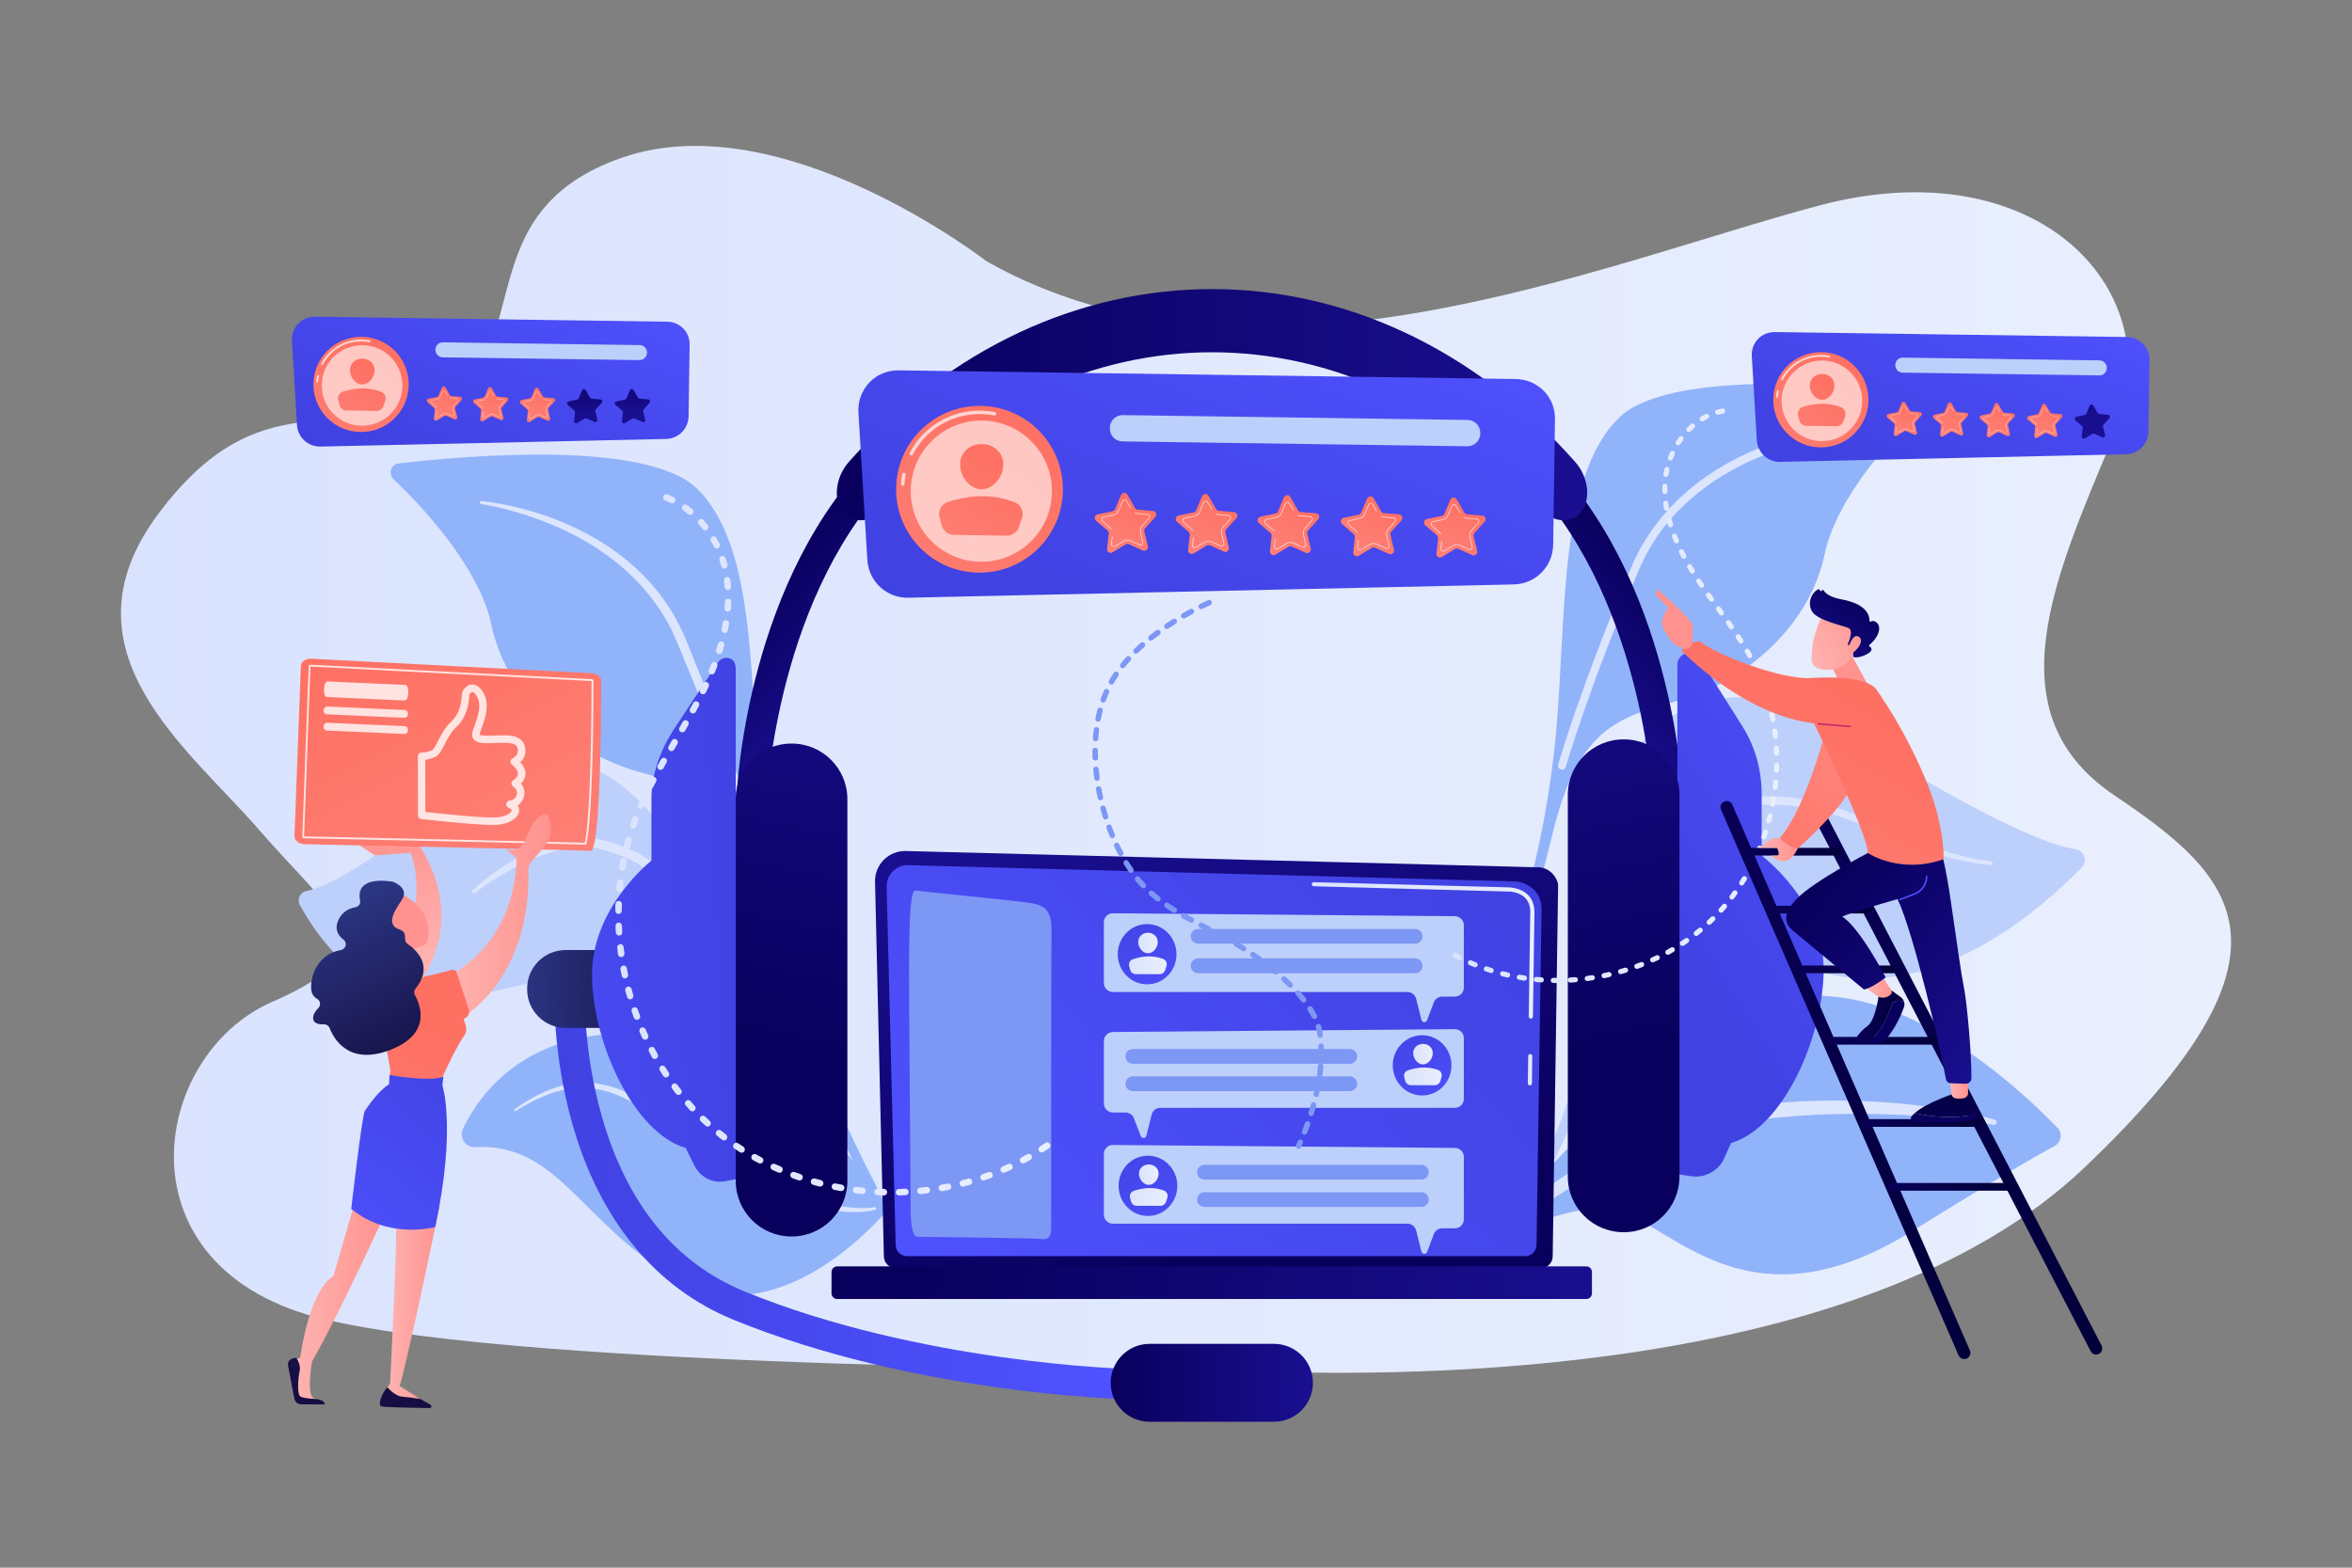 <svg version="1.2" xmlns="http://www.w3.org/2000/svg" viewBox="0 0 2475 1650" width="2475" height="1650"><rect x="0" y="0" width="2475" height="1650" fill="#808080" stroke="none"/><defs><linearGradient id="P" gradientUnits="userSpaceOnUse"/><linearGradient id="g1" x2="1" href="#P" gradientTransform="matrix(2220.511,0,0,1291.295,127.244,799.22)"><stop stop-color="#dae3fe"/><stop offset="1" stop-color="#e9effd"/></linearGradient><linearGradient id="g2" x2="1" href="#P" gradientTransform="matrix(-160.301,-480.904,608.507,-202.835,1344.015,1304.799)"><stop stop-color="#09005d"/><stop offset="1" stop-color="#1a0f91"/></linearGradient><linearGradient id="g3" x2="1" href="#P" gradientTransform="matrix(-584.658,513.316,-507.953,-578.55,1549.652,877.964)"><stop stop-color="#4042e2"/><stop offset="1" stop-color="#4f52ff"/></linearGradient><linearGradient id="g4" x2="1" href="#P" gradientTransform="matrix(4.758,0,0,33.061,1607.691,1125.899)"><stop stop-color="#dae3fe"/><stop offset="1" stop-color="#e9effd"/></linearGradient><linearGradient id="g5" x2="1" href="#P" gradientTransform="matrix(234.354,0,0,143.566,1380.324,1000.274)"><stop stop-color="#dae3fe"/><stop offset="1" stop-color="#e9effd"/></linearGradient><linearGradient id="g6" x2="1" href="#P" gradientTransform="matrix(712.486,173.307,-48.678,200.121,971.588,1276.19)"><stop stop-color="#09005d"/><stop offset="1" stop-color="#1a0f91"/></linearGradient><linearGradient id="g7" x2="1" href="#P" gradientTransform="matrix(68.82,101.876,-100.898,68.16,1465.391,1075.181)"><stop stop-color="#4042e2"/><stop offset="1" stop-color="#4f52ff"/></linearGradient><linearGradient id="g8" x2="1" href="#P" gradientTransform="matrix(20.622,0,0,21.576,1487.095,1109.476)"><stop stop-color="#dae3fe"/><stop offset="1" stop-color="#e9effd"/></linearGradient><linearGradient id="g9" x2="1" href="#P" gradientTransform="matrix(39.758,0,0,18.636,1477.472,1132.87)"><stop stop-color="#dae3fe"/><stop offset="1" stop-color="#e9effd"/></linearGradient><linearGradient id="g10" x2="1" href="#P" gradientTransform="matrix(68.821,101.876,-100.899,68.16,1176.833,1202.044)"><stop stop-color="#4042e2"/><stop offset="1" stop-color="#4f52ff"/></linearGradient><linearGradient id="g11" x2="1" href="#P" gradientTransform="matrix(20.622,0,0,21.576,1198.537,1236.339)"><stop stop-color="#dae3fe"/><stop offset="1" stop-color="#e9effd"/></linearGradient><linearGradient id="g12" x2="1" href="#P" gradientTransform="matrix(39.758,0,0,18.636,1188.914,1259.733)"><stop stop-color="#dae3fe"/><stop offset="1" stop-color="#e9effd"/></linearGradient><linearGradient id="g13" x2="1" href="#P" gradientTransform="matrix(68.821,101.876,-100.9,68.161,1175.954,958.244)"><stop stop-color="#4042e2"/><stop offset="1" stop-color="#4f52ff"/></linearGradient><linearGradient id="g14" x2="1" href="#P" gradientTransform="matrix(20.622,0,0,21.576,1197.657,992.538)"><stop stop-color="#dae3fe"/><stop offset="1" stop-color="#e9effd"/></linearGradient><linearGradient id="g15" x2="1" href="#P" gradientTransform="matrix(39.758,0,0,18.636,1188.035,1015.933)"><stop stop-color="#dae3fe"/><stop offset="1" stop-color="#e9effd"/></linearGradient><linearGradient id="g16" x2="1" href="#P" gradientTransform="matrix(115.322,99.486,-243.846,282.661,800.628,614.175)"><stop stop-color="#09005d"/><stop offset="1" stop-color="#1a0f91"/></linearGradient><linearGradient id="g17" x2="1" href="#P" gradientTransform="matrix(-115.323,99.486,-243.846,-282.661,1745.312,614.175)"><stop stop-color="#09005d"/><stop offset="1" stop-color="#1a0f91"/></linearGradient><linearGradient id="g18" x2="1" href="#P" gradientTransform="matrix(789.174,19.729,-6.315,252.594,883.017,420.671)"><stop stop-color="#09005d"/><stop offset="1" stop-color="#1a0f91"/></linearGradient><linearGradient id="g19" x2="1" href="#P" gradientTransform="matrix(309.031,-198.02,300.952,469.667,1744.881,987.827)"><stop stop-color="#4042e2"/><stop offset=".44" stop-color="#4749ef"/><stop offset="1" stop-color="#4f52ff"/></linearGradient><linearGradient id="g20" x2="1" href="#P" gradientTransform="matrix(-101.619,-529.487,199.939,-38.372,1721.971,1107.402)"><stop stop-color="#09005d"/><stop offset="1" stop-color="#1a0f91"/></linearGradient><linearGradient id="g21" x2="1" href="#P" gradientTransform="matrix(611.444,15.286,-10.412,416.483,578.293,1249.105)"><stop stop-color="#4042e2"/><stop offset="1" stop-color="#4f52ff"/></linearGradient><linearGradient id="g22" x2="1" href="#P" gradientTransform="matrix(212.705,5.318,-2.131,85.258,1168.832,1452.761)"><stop stop-color="#09005d"/><stop offset="1" stop-color="#1a0f91"/></linearGradient><linearGradient id="g23" x2="1" href="#P" gradientTransform="matrix(165.616,4.14,-2.367,94.683,551.681,1038.976)"><stop stop-color="#2b3582"/><stop offset="1" stop-color="#150e42"/></linearGradient><linearGradient id="g24" x2="1" href="#P" gradientTransform="matrix(-354.035,18.002,-59.111,-1162.533,791.434,966.5)"><stop stop-color="#4042e2"/><stop offset="1" stop-color="#4f52ff"/></linearGradient><linearGradient id="g25" x2="1" href="#P" gradientTransform="matrix(101.619,-529.487,199.939,38.372,819.533,1111.836)"><stop stop-color="#09005d"/><stop offset="1" stop-color="#1a0f91"/></linearGradient><linearGradient id="g26" x2="1" href="#P" gradientTransform="matrix(343.799,0,0,604.663,1528.48,732.258)"><stop stop-color="#dae3fe"/><stop offset="1" stop-color="#e9effd"/></linearGradient><linearGradient id="g27" x2="1" href="#P" gradientTransform="matrix(457.801,0,0,738.015,647.465,889.183)"><stop stop-color="#dae3fe"/><stop offset="1" stop-color="#e9effd"/></linearGradient><linearGradient id="g28" x2="1" href="#P" gradientTransform="matrix(44.713,137.055,-71.24,23.241,395.769,877.463)"><stop stop-color="#ff928e"/><stop offset="1" stop-color="#feb3b1"/></linearGradient><linearGradient id="g29" x2="1" href="#P" gradientTransform="matrix(316.418,645.712,-749.619,367.335,396.767,646.47)"><stop stop-color="#fe7062"/><stop offset="1" stop-color="#ff928e"/></linearGradient><linearGradient id="g30" x2="1" href="#P" gradientTransform="matrix(-94.213,0,0,-215.978,405.235,1364.493)"><stop stop-color="#ff928e"/><stop offset="1" stop-color="#feb3b1"/></linearGradient><linearGradient id="g31" x2="1" href="#P" gradientTransform="matrix(46.657,303.269,-183.512,28.233,275.737,1153.805)"><stop stop-color="#2b3582"/><stop offset="1" stop-color="#150e42"/></linearGradient><linearGradient id="g32" x2="1" href="#P" gradientTransform="matrix(46.657,303.27,-571.183,87.875,374.459,1138.616)"><stop stop-color="#2b3582"/><stop offset="1" stop-color="#150e42"/></linearGradient><linearGradient id="g33" x2="1" href="#P" gradientTransform="matrix(-54.557,0,0,-201.964,462.403,1371.498)"><stop stop-color="#ff928e"/><stop offset="1" stop-color="#feb3b1"/></linearGradient><linearGradient id="g34" x2="1" href="#P" gradientTransform="matrix(-106.805,0,0,-211.299,579.928,962.178)"><stop stop-color="#ff928e"/><stop offset="1" stop-color="#feb3b1"/></linearGradient><linearGradient id="g35" x2="1" href="#P" gradientTransform="matrix(-200.236,396.584,-311.738,-157.397,436.575,1072.355)"><stop stop-color="#fe7062"/><stop offset="1" stop-color="#ff928e"/></linearGradient><linearGradient id="g36" x2="1" href="#P" gradientTransform="matrix(-174.963,197.32,-166.657,-147.775,510.571,1125.034)"><stop stop-color="#4042e2"/><stop offset="1" stop-color="#4f52ff"/></linearGradient><linearGradient id="g37" x2="1" href="#P" gradientTransform="matrix(-33.386,0,0,-40.806,445.864,1014.614)"><stop stop-color="#f9b776"/><stop offset="1" stop-color="#f47960"/></linearGradient><linearGradient id="g38" x2="1" href="#P" gradientTransform="matrix(-243.006,16.524,-16.817,-247.315,392.803,971.47)"><stop stop-color="#ff928e"/><stop offset="1" stop-color="#feb3b1"/></linearGradient><linearGradient id="g39" x2="1" href="#P" gradientTransform="matrix(85.537,171.075,-148.383,74.192,352.862,956.822)"><stop stop-color="#2b3582"/><stop offset="1" stop-color="#150e42"/></linearGradient><linearGradient id="g40" x2="1" href="#P" gradientTransform="matrix(-305.422,0,0,-577.061,2212.204,1137.167)"><stop stop-color="#020039"/><stop offset="1" stop-color="#090056"/></linearGradient><linearGradient id="g41" x2="1" href="#P" gradientTransform="matrix(-262.941,0,0,-587.351,2073.452,1136.727)"><stop stop-color="#020039"/><stop offset="1" stop-color="#090056"/></linearGradient><linearGradient id="g42" x2="1" href="#P" gradientTransform="matrix(-109.491,0,0,-8.088,1969.666,957.402)"><stop stop-color="#020039"/><stop offset="1" stop-color="#090056"/></linearGradient><linearGradient id="g43" x2="1" href="#P" gradientTransform="matrix(-109.491,0,0,-8.088,1996.762,1020.221)"><stop stop-color="#020039"/><stop offset="1" stop-color="#090056"/></linearGradient><linearGradient id="g44" x2="1" href="#P" gradientTransform="matrix(-115.946,0,0,-8.088,2038.954,1095.441)"><stop stop-color="#020039"/><stop offset="1" stop-color="#090056"/></linearGradient><linearGradient id="g45" x2="1" href="#P" gradientTransform="matrix(-104.832,0,0,-8.088,1938.062,896.47)"><stop stop-color="#020039"/><stop offset="1" stop-color="#090056"/></linearGradient><linearGradient id="g46" x2="1" href="#P" gradientTransform="matrix(-125.283,0,0,-8.088,2083.879,1181.984)"><stop stop-color="#020039"/><stop offset="1" stop-color="#090056"/></linearGradient><linearGradient id="g47" x2="1" href="#P" gradientTransform="matrix(-133.792,0,0,-8.088,2119.923,1249.116)"><stop stop-color="#020039"/><stop offset="1" stop-color="#090056"/></linearGradient><linearGradient id="g48" x2="1" href="#P" gradientTransform="matrix(6.471,47.72,-122.19,16.568,2042.564,1137.784)"><stop stop-color="#020039"/><stop offset="1" stop-color="#090056"/></linearGradient><linearGradient id="g49" x2="1" href="#P" gradientTransform="matrix(14.963,95.036,-396.353,62.405,2045.005,1173.8)"><stop stop-color="#09005d"/><stop offset="1" stop-color="#1a0f91"/></linearGradient><linearGradient id="g50" x2="1" href="#P" gradientTransform="matrix(-19.213,0,0,-19.199,2071.022,1146.767)"><stop stop-color="#ff928e"/><stop offset="1" stop-color="#feb3b1"/></linearGradient><linearGradient id="g51" x2="1" href="#P" gradientTransform="matrix(44.408,37.141,-112.895,134.983,1988.713,1079.212)"><stop stop-color="#09005d"/><stop offset="1" stop-color="#1a0f91"/></linearGradient><linearGradient id="g52" x2="1" href="#P" gradientTransform="matrix(-50.051,0,0,-55.219,2003.514,1069.855)"><stop stop-color="#020039"/><stop offset="1" stop-color="#090056"/></linearGradient><linearGradient id="g53" x2="1" href="#P" gradientTransform="matrix(-26.99,0,0,-20.416,1990.73,1039.865)"><stop stop-color="#ff928e"/><stop offset="1" stop-color="#feb3b1"/></linearGradient><linearGradient id="g54" x2="1" href="#P" gradientTransform="matrix(196.947,174.705,-116.791,131.661,1932.516,917.048)"><stop stop-color="#09005d"/><stop offset="1" stop-color="#1a0f91"/></linearGradient><linearGradient id="g55" x2="1" href="#P" gradientTransform="matrix(-36.127,-77.107,220.736,-103.422,2049.108,1010.872)"><stop stop-color="#4042e2"/><stop offset="1" stop-color="#4f52ff"/></linearGradient><linearGradient id="g56" x2="1" href="#P" gradientTransform="matrix(-39.423,0,0,-24.276,1891.668,894.273)"><stop stop-color="#ff928e"/><stop offset="1" stop-color="#feb3b1"/></linearGradient><linearGradient id="g57" x2="1" href="#P" gradientTransform="matrix(181.174,-258.821,122.046,85.432,1833.27,944.065)"><stop stop-color="#fe7062"/><stop offset="1" stop-color="#ff928e"/></linearGradient><linearGradient id="g58" x2="1" href="#P" gradientTransform="matrix(6,63.333,-65.605,6.215,1947.942,716.746)"><stop stop-color="#ff928e"/><stop offset="1" stop-color="#feb3b1"/></linearGradient><linearGradient id="g59" x2="1" href="#P" gradientTransform="matrix(-74,34.667,-32.68,-69.759,1974.355,651.867)"><stop stop-color="#ff928e"/><stop offset="1" stop-color="#feb3b1"/></linearGradient><linearGradient id="g60" x2="1" href="#P" gradientTransform="matrix(-53.075,68.333,-123.876,-96.215,1956.936,631.153)"><stop stop-color="#09005d"/><stop offset="1" stop-color="#1a0f91"/></linearGradient><linearGradient id="g61" x2="1" href="#P" gradientTransform="matrix(-74,34.667,-30.48,-65.064,1980.302,664.561)"><stop stop-color="#ff928e"/><stop offset="1" stop-color="#feb3b1"/></linearGradient><linearGradient id="g62" x2="1" href="#P" gradientTransform="matrix(-290.774,479.162,-1095.484,-664.782,1945.224,731.955)"><stop stop-color="#fe7062"/><stop offset="1" stop-color="#ff928e"/></linearGradient><linearGradient id="g63" x2="1" href="#P" gradientTransform="matrix(4.044,66.123,-353.461,21.619,1930.255,764.855)"><stop stop-color="#cb236d"/><stop offset="1" stop-color="#4c246d"/></linearGradient><linearGradient id="g64" x2="1" href="#P" gradientTransform="matrix(80.961,167.342,-70.886,34.295,1795.441,721.05)"><stop stop-color="#ff928e"/><stop offset="1" stop-color="#feb3b1"/></linearGradient><linearGradient id="g65" x2="1" href="#P" gradientTransform="matrix(95.659,-236.637,379.695,153.49,2013.962,507.933)"><stop stop-color="#4042e2"/><stop offset="1" stop-color="#4f52ff"/></linearGradient><linearGradient id="g66" x2="1" href="#P" gradientTransform="matrix(-38.037,67.855,-69.822,-39.139,2013.879,424.309)"><stop stop-color="#fe7062"/><stop offset="1" stop-color="#ff928e"/></linearGradient><linearGradient id="g67" x2="1" href="#P" gradientTransform="matrix(-38.037,67.855,-69.818,-39.137,2062.578,424.996)"><stop stop-color="#fe7062"/><stop offset="1" stop-color="#ff928e"/></linearGradient><linearGradient id="g68" x2="1" href="#P" gradientTransform="matrix(-38.037,67.855,-69.818,-39.137,2111.755,425.69)"><stop stop-color="#fe7062"/><stop offset="1" stop-color="#ff928e"/></linearGradient><linearGradient id="g69" x2="1" href="#P" gradientTransform="matrix(-38.037,67.855,-69.817,-39.136,2161.755,426.396)"><stop stop-color="#fe7062"/><stop offset="1" stop-color="#ff928e"/></linearGradient><linearGradient id="g70" x2="1" href="#P" gradientTransform="matrix(-20.667,97.333,-94.267,-20.016,2221.634,345.893)"><stop stop-color="#09005d"/><stop offset="1" stop-color="#1a0f91"/></linearGradient><linearGradient id="g71" x2="1" href="#P" gradientTransform="matrix(-209.909,307.6,-307.6,-209.909,1954.821,364.072)"><stop stop-color="#fe7062"/><stop offset="1" stop-color="#ff928e"/></linearGradient><linearGradient id="g72" x2="1" href="#P" gradientTransform="matrix(-102.168,138.421,-136.125,-100.473,1925.967,394.743)"><stop stop-color="#fe7062"/><stop offset="1" stop-color="#ff928e"/></linearGradient><linearGradient id="g73" x2="1" href="#P" gradientTransform="matrix(-102.167,138.42,-159.168,-117.481,1940.343,405.355)"><stop stop-color="#fe7062"/><stop offset="1" stop-color="#ff928e"/></linearGradient><linearGradient id="g74" x2="1" href="#P" gradientTransform="matrix(95.659,-236.637,379.694,153.489,477.769,491.787)"><stop stop-color="#4042e2"/><stop offset="1" stop-color="#4f52ff"/></linearGradient><linearGradient id="g75" x2="1" href="#P" gradientTransform="matrix(-38.037,67.855,-69.819,-39.137,477.686,408.163)"><stop stop-color="#fe7062"/><stop offset="1" stop-color="#ff928e"/></linearGradient><linearGradient id="g76" x2="1" href="#P" gradientTransform="matrix(-38.037,67.855,-69.819,-39.138,526.385,408.85)"><stop stop-color="#fe7062"/><stop offset="1" stop-color="#ff928e"/></linearGradient><linearGradient id="g77" x2="1" href="#P" gradientTransform="matrix(-38.037,67.855,-69.819,-39.138,575.562,409.544)"><stop stop-color="#fe7062"/><stop offset="1" stop-color="#ff928e"/></linearGradient><linearGradient id="g78" x2="1" href="#P" gradientTransform="matrix(-8,52.25,-51.428,-7.874,671.59,383.919)"><stop stop-color="#09005d"/><stop offset="1" stop-color="#1a0f91"/></linearGradient><linearGradient id="g79" x2="1" href="#P" gradientTransform="matrix(-4,53.25,-53.55,-4.022,617.972,386.741)"><stop stop-color="#09005d"/><stop offset="1" stop-color="#1a0f91"/></linearGradient><linearGradient id="g80" x2="1" href="#P" gradientTransform="matrix(-209.909,307.599,-307.599,-209.909,418.627,347.926)"><stop stop-color="#fe7062"/><stop offset="1" stop-color="#ff928e"/></linearGradient><linearGradient id="g81" x2="1" href="#P" gradientTransform="matrix(-102.167,138.421,-136.127,-100.474,389.774,378.597)"><stop stop-color="#fe7062"/><stop offset="1" stop-color="#ff928e"/></linearGradient><linearGradient id="g82" x2="1" href="#P" gradientTransform="matrix(-102.167,138.42,-159.167,-117.48,404.15,389.209)"><stop stop-color="#fe7062"/><stop offset="1" stop-color="#ff928e"/></linearGradient><linearGradient id="g83" x2="1" href="#P" gradientTransform="matrix(167.549,-414.475,665.045,268.84,1202.106,667.312)"><stop stop-color="#4042e2"/><stop offset="1" stop-color="#4f52ff"/></linearGradient><linearGradient id="g84" x2="1" href="#P" gradientTransform="matrix(-66.622,118.85,-122.291,-68.551,1201.961,521.225)"><stop stop-color="#fe7062"/><stop offset="1" stop-color="#ff928e"/></linearGradient><linearGradient id="g85" x2="1" href="#P" gradientTransform="matrix(-66.622,118.85,-122.291,-68.551,1287.258,522.429)"><stop stop-color="#fe7062"/><stop offset="1" stop-color="#ff928e"/></linearGradient><linearGradient id="g86" x2="1" href="#P" gradientTransform="matrix(-66.622,118.85,-122.292,-68.552,1373.392,523.645)"><stop stop-color="#fe7062"/><stop offset="1" stop-color="#ff928e"/></linearGradient><linearGradient id="g87" x2="1" href="#P" gradientTransform="matrix(-66.622,118.85,-122.291,-68.551,1460.967,524.881)"><stop stop-color="#fe7062"/><stop offset="1" stop-color="#ff928e"/></linearGradient><linearGradient id="g88" x2="1" href="#P" gradientTransform="matrix(-66.622,118.85,-122.29,-68.55,1548.543,526.117)"><stop stop-color="#fe7062"/><stop offset="1" stop-color="#ff928e"/></linearGradient><linearGradient id="g89" x2="1" href="#P" gradientTransform="matrix(-367.661,538.768,-538.768,-367.661,1098.518,415.718)"><stop stop-color="#fe7062"/><stop offset="1" stop-color="#ff928e"/></linearGradient><linearGradient id="g90" x2="1" href="#P" gradientTransform="matrix(-178.95,242.448,-238.43,-175.983,1047.98,469.44)"><stop stop-color="#fe7062"/><stop offset="1" stop-color="#ff928e"/></linearGradient><linearGradient id="g91" x2="1" href="#P" gradientTransform="matrix(-178.948,242.446,-278.78,-205.765,1073.16,488.027)"><stop stop-color="#fe7062"/><stop offset="1" stop-color="#ff928e"/></linearGradient></defs><style>.a{fill:url(#g1)}.b{fill:#bdd0fb}.c{fill:#dce5fe}.d{fill:#91b3fa}.e{fill:url(#g2)}.f{fill:url(#g3)}.g{fill:url(#g4)}.h{fill:url(#g5)}.i{fill:#7d97f4}.j{fill:url(#g6)}.k{fill:url(#g7)}.l{fill:url(#g8)}.m{fill:url(#g9)}.n{fill:url(#g10)}.o{fill:url(#g11)}.p{fill:url(#g12)}.q{fill:url(#g13)}.r{fill:url(#g14)}.s{fill:url(#g15)}.t{fill:url(#g16)}.u{fill:url(#g17)}.v{fill:url(#g18)}.w{fill:url(#g19)}.x{fill:url(#g20)}.y{fill:url(#g21)}.z{fill:url(#g22)}.A{fill:url(#g23)}.B{fill:url(#g24)}.C{fill:url(#g25)}.D{fill:url(#g26)}.E{fill:url(#g27)}.F{fill:url(#g28)}.G{fill:url(#g29)}.H{opacity:.8;fill:#fff}.I{fill:url(#g30)}.J{fill:url(#g31)}.K{fill:url(#g32)}.L{fill:url(#g33)}.M{fill:url(#g34)}.N{fill:url(#g35)}.O{fill:url(#g36)}.P{fill:url(#g37)}.Q{fill:url(#g38)}.R{fill:url(#g39)}.S{fill:url(#g40)}.T{fill:url(#g41)}.U{fill:url(#g42)}.V{fill:url(#g43)}.W{fill:url(#g44)}.X{fill:url(#g45)}.Y{fill:url(#g46)}.Z{fill:url(#g47)}.a0{fill:url(#g48)}.a1{fill:url(#g49)}.a2{fill:url(#g50)}.a3{fill:url(#g51)}.a4{fill:url(#g52)}.a5{fill:url(#g53)}.a6{fill:url(#g54)}.a7{fill:url(#g55)}.a8{fill:url(#g56)}.a9{fill:url(#g57)}.aa{fill:url(#g58)}.ab{fill:url(#g59)}.ac{fill:url(#g60)}.ad{fill:url(#g61)}.ae{fill:url(#g62)}.af{fill:url(#g63)}.ag{fill:url(#g64)}.ah{fill:url(#g65)}.ai{fill:url(#g66)}.aj{opacity:.7;fill:#fff}.ak{fill:url(#g67)}.al{fill:url(#g68)}.am{fill:url(#g69)}.an{fill:url(#g70)}.ao{fill:url(#g71)}.ap{opacity:.6;fill:#fff}.aq{fill:url(#g72)}.ar{fill:url(#g73)}.as{fill:url(#g74)}.at{fill:url(#g75)}.au{fill:url(#g76)}.av{fill:url(#g77)}.aw{fill:url(#g78)}.ax{fill:url(#g79)}.ay{fill:url(#g80)}.az{fill:url(#g81)}.aA{fill:url(#g82)}.aB{fill:url(#g83)}.aC{fill:url(#g84)}.aD{fill:url(#g85)}.aE{fill:url(#g86)}.aF{fill:url(#g87)}.aG{fill:url(#g88)}.aH{fill:url(#g89)}.aI{fill:url(#g90)}.aJ{fill:url(#g91)}</style><path class="a" d="m1038 274.9c0 0-214.3-166.7-382.4-109.3-168.1 57.3-87.9 206.8-192.9 254.2-105 47.3-190.3-21.6-296.8 122-106.5 143.6 33.2 246.6 106.6 331.5 77.9 89.9 142.7 125.2 13.9 181.2-128.8 56.1-165 281.5 54.9 334 219.9 52.5 874.3 52.9 999.8 55.6 125.6 2.6 615.4 11.1 853-215.8 237.6-226.9 160.3-304.2 31-391.1-129.3-87-62.7-230.5 0-380.6 62.7-150.1-80.7-301.5-310.8-240.3-230.1 61.2-593.7 218.4-876.3 58.6z"/><path class="b" d="m1576.4 1336.3c-2 4-8.1 1.1-6.2-3 35.9-78.4 24-43.6 54.3-110.4 75.7-167 47.6-259.2 62.1-352.5 14.5-93.3 106.5-188.1 245.9-104 113.9 68.8 204.3 119.7 251.8 127.5 9.1 1.5 12.6 12.6 6.2 19.2-42.4 43.6-150.3 138.3-264.7 112.4-147.2-33.4-136.8-73.3-179.1-44.8-42.2 28.6-52.5 66.4-72.3 137.3-17.1 61-18.4 65.6-98 218.3z"/><path class="c" d="m1679.7 1056.8c-0.8-12.2-0.8-24-0.3-36 0.7-11.9 1.8-23.9 3.7-35.7 4-23.6 10.7-47 22-68.6 5.7-10.7 12.5-20.8 20.7-30 8.2-9 17.6-17.1 28.2-23.5 10.5-6.3 22-10.9 33.7-14.2 5.8-1.5 11.5-3.1 17.4-4.2 5.8-1.4 11.7-2.4 17.6-3.4 11.8-1.8 23.8-2.9 35.8-3.1 12-0.1 24 0.7 35.9 2.6 11.9 1.8 23.6 4.7 34.9 8.3 11.4 3.6 22.5 8 33.4 12.6 21.7 9.3 42.9 19.5 64.8 27.7 21.8 8.3 44.5 14.2 67.7 17.4 1.1 0.1 1.9 1.1 1.8 2.2-0.2 1.1-1.2 1.8-2.2 1.7-23.6-2.5-46.9-7.9-69.3-15.8-22.4-7.7-43.9-17.6-65.6-26.4-21.7-8.7-43.9-16.1-66.8-19.3-11.4-1.6-22.9-2.2-34.4-2-11.6 0.3-23.1 1.6-34.5 3.5-5.7 1-11.4 2-17 3.4-5.7 1.2-11.3 2.9-16.9 4.4-10.9 3.2-21.4 7.4-31 13.3-19.3 11.8-34.4 29.6-44.9 49.8-10.6 20.2-17.2 42.5-21 65.3-1.9 11.4-3.2 23-3.9 34.5-0.7 11.6-0.9 23.3-0.2 34.6v0.2c0.2 2.7-1.8 4.9-4.5 5.1-2.6 0.2-4.9-1.8-5.1-4.4z"/><path class="d" d="m1551.9 1321.5c0 0 105-72.1 165.6-41.6 60.7 30.5 139.5 112.2 294.9 15.7 91-56.5 131.6-79.8 149.7-89.5 7-3.8 8.6-13.2 3-19-39.1-40.8-173.8-168.4-297.7-132.7-146.8 42.3-315.5 267.1-315.5 267.1z"/><path class="c" d="m2099.2 1178.5c-22.3-6.2-44.9-10.1-67.6-13.4l-8.6-1.1-8.5-1c-5.7-0.6-11.4-1.3-17.1-1.7-11.5-1.1-22.9-1.7-34.4-2.3-11.5-0.4-23-0.8-34.5-0.6-11.5-0.1-23 0.3-34.5 0.8-23 1.4-45.9 3-68.8 6.9-5.7 1-11.5 1.9-17.2 3l-16.9 4-8.5 2-8.3 2.5-16.7 5.2-16.3 6.1-8.1 3-8 3.4c-5.3 2.4-10.6 4.6-15.9 7.1l-15.5 7.7c-41.1 21.2-79.4 47.2-113.3 79.1-2 1.9-2.1 5-0.2 7 1.8 1.9 4.8 2.1 6.8 0.4l0.3-0.2c17-14.2 35.4-27.6 54.4-39.7 19-12.1 38.7-23.1 58.8-33.1l15.2-7.2c5.2-2.2 10.4-4.3 15.5-6.6l7.8-3.2 7.9-2.9 15.8-5.7 16-4.9 8-2.4 8.2-2 16.3-3.9c5.5-1.1 11-1.9 16.5-2.9 10.9-2.1 22.2-3.2 33.4-4.6 5.6-0.8 11.2-1.1 16.8-1.6 5.7-0.5 11.3-1.1 16.9-1.4 22.5-1.6 45.1-2 67.7-2 11.3 0.2 22.7 0.4 33.9 1 5.7 0.1 11.4 0.5 17 0.9l8.5 0.5 8.4 0.7c22.6 1.9 45.2 4.6 67.4 8.5l0.1 0.1c1.5 0.2 3-0.8 3.3-2.3 0.2-1.5-0.7-2.8-2-3.2z"/><path class="d" d="m931.1 1269.1c11.9 6.8-106.8-163.6-131.1-421-11.4-121.3-2.1-271.8-66.8-334.1-53.9-51.9-249.6-33.8-313.7-26.2-8 0.9-11.3 10.8-5.5 16.4 28.8 27.4 90 91.8 103.1 153.5 17.3 81.4 90.1 137.2 157.3 155.3 67.2 18 104.2 33.8 130.5 144.8 26.2 111 92.2 291.9 126.2 311.3z"/><path class="c" d="m506.5 527.5c0 0 1.9 0.1 5.5 0.5 3.6 0.5 8.8 1.2 15.4 2.4 6.6 1.3 14.6 3 23.7 5.4 9 2.4 19.2 5.4 29.9 9.5 10.9 4.1 22.4 9 34.1 15.2 11.8 6.1 23.8 13.4 35.5 22.1 11.6 8.7 22.9 18.8 33.2 30.1 10.2 11.4 19.4 24.2 27 37.8l2.8 5.1c1 1.7 1.9 3.4 2.6 5.2 1.7 3.6 3.4 7 4.9 10.7q4.3 10.5 8.5 21c5.6 13.9 11.1 27.6 16.4 40.9q4 9.9 7.8 19.5c1.3 3.2 2.4 6.4 3.5 9.6q1.7 4.8 3.3 9.4c4.4 12.4 8.5 24.2 12.3 35q2.8 8.1 5.4 15.5 2.3 7.5 4.3 14.2c2.8 8.9 5.1 16.7 7.1 23.1 2 6.3 3.2 11.5 4.2 14.9 0.9 3.5 1.4 5.3 1.4 5.3 0.3 1.1-0.3 2.1-1.3 2.4-1 0.3-2.1-0.3-2.4-1.2v-0.1c0 0-0.6-1.8-1.8-5.2-1.1-3.4-2.7-8.3-5-14.6-2.2-6.3-4.9-13.9-8-22.6q-2.4-6.6-5-13.9-2.8-7.3-5.9-15.3c-4-10.6-8.4-22.2-13.1-34.4-2.4-6.1-4.6-12.4-7.2-18.7q-4-9.6-8.1-19.5c-5.4-13.2-11.1-26.8-16.7-40.7q-4.3-10.5-8.6-21c-1.4-3.3-3.1-6.7-4.6-10.1-0.7-1.7-1.6-3.4-2.5-5l-2.6-4.9c-14.4-26.1-34.9-48.6-57.1-65.7-11.1-8.6-22.5-16-33.8-22.3-11.3-6.3-22.5-11.5-32.9-15.7-10.5-4.3-20.3-7.8-29.1-10.5-8.8-2.8-16.6-4.8-23.1-6.3-6.4-1.5-11.5-2.6-15-3.2-3.5-0.6-5.3-0.9-5.3-0.9-0.9-0.1-1.5-0.9-1.4-1.7 0.1-0.8 0.9-1.4 1.7-1.4z"/><path class="d" d="m1506.1 1194.5c-11.9 6.9 106.8-163.6 131.1-421 11.4-121.3 2.1-271.8 66.8-334.1 53.9-51.9 249.6-33.7 313.7-26.2 8 1 11.3 10.8 5.5 16.4-28.8 27.4-90 91.8-103.1 153.5-17.3 81.5-90.1 137.2-157.3 155.3-67.2 18.1-104.2 33.8-130.5 144.8-26.3 111-92.2 291.9-126.2 311.3z"/><path class="c" d="m1643.7 810.1q-0.5 0-1.1-0.2c-2.3-0.6-3.6-2.9-2.9-5.2 0.2-0.8 23.6-82.9 77.4-208.9 15.8-36.9 50.7-88 127.5-121.4 45.8-19.9 84.2-24 85.8-24.2 2.4-0.2 4.4 1.5 4.7 3.8 0.2 2.3-1.5 4.4-3.8 4.6-1.5 0.2-153.8 17.2-206.4 140.6-53.6 125.4-76.9 207-77.1 207.8-0.5 1.9-2.2 3.1-4.1 3.1z"/><path class="b" d="m817.7 1288.7c7.3 3.9-41.3-79.8-45.1-153.5-3.7-73.7-20.3-199.6-83.9-274.9-63.6-75.2-133.2-82.1-221-13.7-73.1 57.1-118.7 85.8-145.4 91.2-6.6 1.3-10 8.8-6.8 14.7 17.2 31.6 65.7 104.2 147.1 99.1 103.9-6.5 229.7-74.1 268.1-17.7 38.4 56.3 33.5 87.8 34.6 114.5 1.2 26.7 3.8 114.8 52.4 140.3z"/><path class="c" d="m497.4 937.2c5.7-5.5 11.8-10.5 18-15.3 6.3-4.7 12.8-9.3 19.5-13.4 13.4-8.3 27.8-15.5 43.1-20.4 7.6-2.4 15.5-4.3 23.6-5.3 8-1 16.3-1.1 24.5-0.1 2 0.3 4.1 0.5 6.1 1 2 0.5 4.1 0.8 6 1.4l11.5 3.6 11.2 4.3 10.9 5.3c14.3 7.5 27.2 17.7 37.9 29.6 10.9 12 19.3 25.8 26.3 40l2.6 5.4c0.9 1.7 1.5 3.6 2.3 5.4 1.5 3.7 3.1 7.3 4.4 11l3.9 11.2c1.3 3.7 2.2 7.6 3.3 11.3 4.3 15.2 7.3 30.6 9.8 46 0.2 1-0.5 1.9-1.4 2-0.9 0.2-1.7-0.4-2-1.3-3.7-15.1-7.2-30.2-12.3-44.9-2.3-7.4-5.2-14.5-7.9-21.7-1.4-3.6-3.1-7-4.6-10.6-0.9-1.7-1.5-3.5-2.5-5.2l-2.6-5c-7.1-13.6-15.7-26.3-26-37.4-10.2-11.1-22.4-20.2-35.7-27.2l-10.2-4.9-10.6-4-10.9-3.3c-1.8-0.5-3.6-0.9-5.3-1.3-1.8-0.4-3.7-0.6-5.5-0.9-7.2-1-14.7-0.9-22.1-0.1-7.4 0.8-14.8 2.4-22.1 4.5-14.5 4.2-28.5 10.5-42 17.8-6.8 3.8-13.4 7.6-19.9 11.8-6.5 4.3-12.9 8.7-19 13.4-0.8 0.6-1.9 0.5-2.5-0.3-0.6-0.8-0.5-1.8 0.2-2.4z"/><path class="d" d="m933 1274.5c0 0-110.7 134.3-219.7 72.4-101.4-57.6-125.1-144.2-213.3-139.6-10.2 0.6-17.2-10.1-12.8-19.3 17.4-36.6 66.3-105.4 186.5-100.1 163 7.3 259.3 186.6 259.3 186.6z"/><path class="c" d="m921.1 1273.3c-8.9 2.4-17.7 2.7-26.6 2.4-8.9-0.4-17.7-1.5-26.3-3.4-17.3-3.6-34.1-9.4-50.2-16.4l-12.1-5.5-11.7-6.1c-3.9-1.9-7.7-4.2-11.5-6.4-3.8-2.2-7.6-4.4-11.4-6.6-14.9-9.3-29.4-19.2-43.6-29.3-14.2-10.1-28.1-20.5-42.6-29.9-14.4-9.4-29.3-18.2-45.6-23.1-8.1-2.4-16.4-3.8-24.9-4-8.4-0.1-16.9 0.9-25.1 2.9-16.6 4.2-32.1 12.3-46.8 21.4-0.6 0.3-1.3 0.2-1.6-0.3-0.3-0.5-0.2-1.2 0.3-1.5 14.3-10.1 29.8-19 46.8-24 8.6-2.5 17.5-4 26.5-4 8.9-0.1 17.9 1.2 26.6 3.6 17.3 4.8 33 13.4 47.8 22.7 14.9 9.5 29.1 19.6 43.3 29.6 28.4 20 57.6 38.8 88.8 53.2 15.7 7.2 31.8 13.3 48.4 17.6 8.3 2.2 16.7 3.7 25.2 4.6q6.4 0.8 12.8 0.7c4.3 0 8.6-0.2 12.6-1h0.2c0.8-0.2 1.5 0.4 1.7 1.1 0.1 0.8-0.3 1.5-1 1.7z"/><path class="e" d="m930.1 1322.2c0 6.9 5.7 12.6 12.6 12.6h678.7c6.9 0 12.5-5.7 12.5-12.6l5.7-390c0-6.9-8.1-20.4-23-19.4l-663.4-17.1c-8.6-0.2-17 3.1-23.1 9.2-6.2 6.1-9.5 14.5-9.3 23.1z"/><path class="f" d="m942.5 1310.2c0 6.5 5.3 11.9 11.9 11.9h650.6c6.5 0 11.9-5.4 11.9-11.9l5.3-354.1c-0.6-21.3-19.3-28.9-30.6-28.5l-635.8-17c-6.1-0.2-11.9 2.1-16.2 6.4-4.4 4.3-6.7 10.2-6.6 16.3z"/><path class="g" d="m1609.9 1142.4q-0.1 0-0.1 0c-1.2 0-2.1-1-2.1-2.2l0.4-28.7c0-1.2 1-2.2 2.2-2.1 1.2 0 2.2 1 2.1 2.2l-0.4 28.7c0 1.2-1 2.1-2.1 2.1z"/><path class="h" d="m1610.9 1072.1q0 0 0 0c-1.2-0.1-2.2-1-2.2-2.2l1.6-110c0-6.4-1.9-11.5-5.7-15.2-7.1-6.8-18.5-6.5-18.9-6.4l-203.3-5.5c-1.2 0-2.1-1-2.1-2.2 0.1-1.2 1-2.1 2.2-2.1q0 0 0 0l203.1 5.4c1.3 0 13.7-0.2 22 7.7 4.7 4.5 7 10.6 7.1 18.3l-1.6 110c-0.1 1.2-1 2.2-2.2 2.2z"/><path class="i" d="m1106.2 1290.6c-0.1-29.3-0.1-288.4 0.3-310.8 0.4-22.4-7.8-26.6-20.5-29.1-12.7-2.5-119.7-12.5-122.4-13.5-6.2-2.1-7.5 37-6.9 121.8 0.5 63.7 1.2 168.6 1.6 216.9 0.1 14.4 2.9 25.8 6.3 25.8 25.7 0.3 124.4 1.5 131 2.3 7.6 1 10.7-1.8 10.6-13.4z"/><path class="b" d="m1161.6 970.7v63.9c0 5.2 4.3 9.5 9.5 9.5h309.9c4.4 0 8.1 2.9 9.2 7.1l5.6 22.3c0.7 2.9 4.8 3.2 5.9 0.3l7.1-18.8c1.4-3.7 4.9-6.1 8.9-6.1h13.3c5.2 0 9.4-4.2 9.4-9.4v-65.8c0-5.1-4.2-9.3-9.3-9.4l-359.9-3.1c-5.3 0-9.6 4.2-9.6 9.5z"/><path class="b" d="m1540.4 1092.6v63.9c0 5.3-4.2 9.5-9.4 9.5h-310c-4.3 0-8.1 2.9-9.1 7.1l-5.6 22.3c-0.7 2.9-4.8 3.2-5.9 0.3l-7.2-18.8c-1.4-3.6-4.9-6-8.8-6h-13.3c-5.2 0-9.5-4.3-9.5-9.5v-65.7c0-5.2 4.2-9.4 9.4-9.5l359.9-3c5.2-0.1 9.5 4.1 9.5 9.4z"/><path class="j" d="m880.9 1367.2h788.4c3.3 0 5.9-2.7 5.9-5.9v-22.5c0-3.3-2.6-5.9-5.9-5.9h-788.4c-3.2 0-5.9 2.6-5.9 5.9v22.5c0 3.2 2.7 5.9 5.9 5.9z"/><path class="b" d="m1161.6 1214.5v64c0 5.2 4.3 9.4 9.5 9.4h309.9c4.4 0 8.1 3 9.2 7.2l5.6 22.2c0.7 3 4.8 3.2 5.9 0.4l7.1-18.8c1.4-3.7 4.9-6.1 8.9-6.1h13.3c5.2 0 9.4-4.2 9.4-9.5v-65.7c0-5.2-4.2-9.4-9.3-9.4l-359.9-3.1c-5.3-0.1-9.6 4.2-9.6 9.4z"/><path class="k" d="m1465.6 1121.3c0 17.5 13.9 31.7 30.9 31.7 17.1 0 30.9-14.2 30.9-31.7 0-17.5-13.8-31.7-30.9-31.7-17 0-30.9 14.2-30.9 31.7z"/><path class="l" d="m1507.7 1108.4c0 5.7-4.6 11.9-10.3 11.9-5.7 0-10.3-6.2-10.3-11.9 0-5.7 4.6-9.7 10.3-9.7 5.7 0 10.3 4 10.3 9.7z"/><path class="m" d="m1484.6 1142.2h25.2c2.6 0 5-1.7 5.8-4.2l1.3-4.3c1-3.1-0.6-6.4-3.6-7.6-10.3-3.7-20.9-3.2-31.7 0.4-3.1 1-4.8 4.3-3.9 7.3l1 3.9c0.8 2.6 3.2 4.5 5.9 4.5z"/><path class="n" d="m1177.1 1248.1c0 17.5 13.8 31.7 30.9 31.7 17 0 30.9-14.2 30.9-31.7 0-17.5-13.9-31.7-30.9-31.7-17.1 0-30.9 14.2-30.9 31.7z"/><path class="o" d="m1219.2 1235.3c0 5.7-4.7 11.8-10.4 11.8-5.6 0-10.3-6.1-10.3-11.8 0-5.7 4.7-9.7 10.3-9.7 5.7 0 10.4 4 10.4 9.7z"/><path class="p" d="m1196.1 1269.1h25.1c2.7 0 5-1.8 5.8-4.3l1.4-4.2c1-3.1-0.6-6.5-3.7-7.6-10.2-3.7-20.8-3.3-31.7 0.4-3 1-4.7 4.2-3.9 7.3l1.1 3.9c0.7 2.6 3.1 4.5 5.9 4.5z"/><path class="q" d="m1207.1 1036c-17.1 0-30.9-14.1-30.9-31.7 0-17.5 13.8-31.7 30.9-31.7 17.1 0 30.9 14.2 30.9 31.7 0 17.6-13.8 31.7-30.9 31.7z"/><path class="r" d="m1218.3 991.5c0 5.7-4.6 11.8-10.3 11.8-5.7 0-10.3-6.1-10.3-11.8 0-5.7 4.6-9.8 10.3-9.8 5.7 0.1 10.3 4.1 10.3 9.8z"/><path class="s" d="m1195.2 1025.3h25.1c2.7 0 5-1.8 5.8-4.3l1.4-4.2c1-3.1-0.6-6.5-3.7-7.6-10.2-3.7-20.8-3.3-31.7 0.4-3 1-4.7 4.2-3.9 7.3l1.1 3.9c0.7 2.6 3.1 4.5 5.9 4.5z"/><path class="t" d="m807 839.9l-31.9-1.3c0.4-9.4 11-231.8 148.6-364.7l22.2 22.9c-128.5 124.2-138.8 341-138.9 343.1z"/><path class="u" d="m1738.9 839.9l31.9-1.3c-0.4-9.4-10.9-231.8-148.5-364.7l-22.2 22.9c128.5 124.2 138.7 341 138.8 343.1z"/><path class="v" d="m1663 539.7c-11.2 12.5-30.2 9.6-43.1-4.9-193.4-218.7-495.7-218.7-689 0-12.9 14.5-31.9 17.4-43.1 4.9-11.3-12.3-9.2-37 5.4-53.5 214.5-242.6 549.9-242.6 764.4 0 14.6 16.5 16.7 41.2 5.4 53.5z"/><path class="w" d="m1774.4 687.5c5.1-1.4 10.9 0.6 13.7 5l45.1 71.4c13.6 21.4 20.6 46.3 20.6 71.7v64.9c0 0 65.2 48.8 65.2 119.7 0 71-42.4 166.8-97.4 182.8-3 6.5-5.3 12-7.4 16.5-6 13.3-21 20.8-35.4 18.4l-13.7-2.1v-537c0-5.2 4.3-9.8 9.3-11.3z"/><path class="x" d="m1767.3 836.7c0-32.3-26.2-58.5-58.5-58.5h-0.4c-32.4 0-58.6 26.2-58.6 58.5v401.7c0 32.3 26.2 58.5 58.6 58.5h0.4c32.3 0 58.5-26.2 58.5-58.5z"/><path class="y" d="m1184.5 1472.6c-9-0.2-223.3-6.3-412.8-83.6-81.9-33.5-140.5-104.6-169.3-205.7-21.4-75.1-19-139.7-18.9-142.4l31.9 1.3-15.9-0.7 15.9 0.7c0 0.6-2.2 62.9 18 133.2 26.4 92.1 77 154 150.4 184 183.9 75.1 399.4 81.3 401.5 81.3z"/><path class="z" d="m1381.6 1455.4c0 22.7-18.4 41-41 41h-130.8c-22.7 0-41-18.3-41-41 0-22.6 18.3-41 41-41h130.8c22.6 0 41 18.4 41 41z"/><path class="A" d="m701 1041.3c0 22.4-18.1 40.6-40.5 40.6h-65.2c-22.4 0-40.6-18.2-40.6-40.6v-0.8c0-22.5 18.2-40.6 40.6-40.6h65.2c22.4 0 40.5 18.1 40.5 40.6z"/><path class="B" d="m767.5 692.8c-5-1.4-9.5 0.6-12.3 5l-47.1 71.4c-13.6 21.4-22.6 46.3-22.6 71.7v64.9c0 0-62.5 48.8-62.5 119.8 0 70.9 43.7 166.7 98.7 182.7 2.9 6.5 6 12 8 16.5 6 13.3 18.7 20.9 33.1 18.5l11.4-2.2v-537c0-5.2-1.7-9.8-6.7-11.3z"/><path class="C" d="m891.7 1242.8c0 32.3-26.2 58.6-58.6 58.6h-0.4c-32.3 0-58.5-26.3-58.5-58.6v-401.6c0-32.4 26.2-58.6 58.5-58.6h0.4c32.4 0 58.6 26.2 58.6 58.6z"/><path class="D" d="m1529.9 1007.8c-1.3-0.7-1.8-2.3-1.1-3.6 0.7-1.3 2.3-1.8 3.7-1.1q2.3 1.3 4.7 2.5c1.3 0.6 1.8 2.3 1.1 3.6-0.6 1.3-2.3 1.8-3.6 1.2q-2.4-1.3-4.8-2.6 0 0 0 0zm16.1 7.9c-1.2-0.7-1.7-2.2-1.2-3.5 0.6-1.3 2.2-1.9 3.6-1.3q2.4 1 4.9 2c1.3 0.6 2 2.1 1.5 3.5-0.6 1.4-2.2 2.1-3.5 1.5q-2.6-1-5.1-2.1-0.1-0.1-0.2-0.1zm16.7 6.5c-1.1-0.7-1.6-2-1.2-3.3 0.5-1.4 2-2.1 3.4-1.7q2.5 0.9 5.1 1.7c1.4 0.4 2.2 1.9 1.7 3.4-0.4 1.4-1.9 2.2-3.4 1.7q-2.6-0.8-5.1-1.7-0.3 0-0.5-0.1zm17.2 5c-1-0.5-1.6-1.8-1.3-3 0.4-1.4 1.9-2.3 3.3-1.9q2.6 0.6 5.2 1.2c1.4 0.3 2.3 1.8 2 3.2-0.3 1.5-1.8 2.4-3.2 2.1q-2.7-0.7-5.3-1.3-0.4-0.1-0.7-0.3zm17.6 3.7c-1-0.5-1.6-1.6-1.4-2.8 0.3-1.4 1.7-2.4 3.1-2.2q2.7 0.5 5.3 0.8c1.5 0.3 2.5 1.6 2.3 3.1-0.3 1.5-1.6 2.5-3.1 2.3q-2.7-0.4-5.4-0.9-0.4-0.1-0.8-0.3zm17.8 2.4c-0.9-0.5-1.5-1.6-1.4-2.7 0.1-1.4 1.4-2.5 2.9-2.4q2.7 0.3 5.3 0.4c1.5 0.1 2.6 1.4 2.5 2.9-0.1 1.5-1.4 2.6-2.9 2.5q-2.7-0.2-5.4-0.4-0.6-0.1-1-0.3zm17.9 0.9c-0.9-0.4-1.4-1.3-1.4-2.4 0-1.5 1.2-2.7 2.7-2.6q2.7 0 5.3 0c1.5 0 2.7 1.2 2.7 2.7 0.1 1.5-1.1 2.7-2.6 2.7q-2.8 0-5.5 0-0.7-0.1-1.2-0.4zm17.9-0.3c-0.8-0.5-1.3-1.3-1.4-2.2-0.1-1.5 1.1-2.8 2.6-2.9q2.6-0.1 5.3-0.3c1.4-0.2 2.7 0.9 2.9 2.4 0.1 1.5-1 2.8-2.5 2.9q-2.7 0.2-5.4 0.4-0.8 0-1.5-0.3zm17.9-1.7c-0.8-0.4-1.3-1.1-1.4-2-0.2-1.5 0.8-2.8 2.3-3q2.7-0.4 5.3-0.8c1.5-0.2 2.8 0.8 3.1 2.3 0.2 1.4-0.8 2.8-2.3 3q-2.7 0.4-5.4 0.8c-0.6 0.1-1.1 0-1.6-0.3zm17.7-3c-0.7-0.3-1.2-1-1.4-1.8-0.3-1.4 0.7-2.9 2.1-3.2q2.6-0.5 5.2-1.1c1.5-0.3 2.9 0.6 3.2 2 0.4 1.5-0.5 2.9-2 3.2q-2.6 0.6-5.3 1.2c-0.6 0.1-1.3 0-1.8-0.3zm17.4-4.2c-0.6-0.4-1.1-0.9-1.3-1.7-0.4-1.4 0.4-2.9 1.9-3.3q2.5-0.7 5.1-1.5c1.4-0.4 2.9 0.4 3.3 1.8 0.5 1.4-0.3 2.9-1.8 3.4q-2.6 0.8-5.2 1.5c-0.7 0.2-1.4 0.1-2-0.2zm17.1-5.6c-0.6-0.3-1-0.8-1.3-1.4-0.5-1.4 0.2-2.9 1.6-3.5q2.5-0.9 5-1.8c1.4-0.6 3 0.1 3.5 1.5 0.5 1.4-0.1 2.9-1.5 3.5q-2.6 1-5.1 1.9c-0.8 0.3-1.6 0.2-2.2-0.2zm16.6-6.8c-0.5-0.2-0.9-0.7-1.2-1.2-0.6-1.4 0-3 1.3-3.6q2.5-1.1 4.9-2.2c1.3-0.7 2.9-0.1 3.6 1.2 0.6 1.4 0 3-1.3 3.6q-2.4 1.2-4.9 2.3c-0.8 0.4-1.7 0.3-2.4-0.1zm16-8q-0.7-0.4-1.1-1.1c-0.7-1.3-0.2-2.9 1.1-3.6q2.3-1.3 4.6-2.7c1.3-0.7 2.9-0.3 3.7 1 0.7 1.3 0.3 2.9-1 3.7q-2.3 1.4-4.7 2.7c-0.8 0.4-1.8 0.4-2.6 0zm15.3-9.3q-0.5-0.3-0.9-0.9c-0.8-1.2-0.5-2.9 0.7-3.7q2.3-1.5 4.4-3c1.3-0.9 2.9-0.6 3.8 0.7 0.8 1.2 0.5 2.9-0.7 3.7q-2.2 1.6-4.5 3.1c-0.8 0.5-1.9 0.5-2.8 0.1zm14.6-10.5q-0.5-0.3-0.9-0.7c-0.9-1.2-0.7-2.9 0.5-3.8q2.1-1.6 4.1-3.3c1.2-1 2.9-0.8 3.8 0.3 1 1.2 0.8 2.9-0.3 3.8q-2.1 1.7-4.3 3.4c-0.8 0.7-2 0.8-2.9 0.3zm13.6-11.7q-0.4-0.2-0.7-0.5c-1-1.1-1-2.8 0.1-3.8q2-1.8 3.8-3.7c1.1-1 2.8-1 3.9 0 1 1.1 1 2.8-0.1 3.8q-1.9 1.9-3.9 3.8c-0.9 0.8-2.1 0.9-3.1 0.4zm12.5-12.8q-0.3-0.2-0.5-0.4c-1.1-1-1.2-2.7-0.2-3.8q1.8-1.9 3.5-4c1-1.1 2.7-1.2 3.8-0.3 1.1 1 1.3 2.7 0.3 3.8q-1.8 2.1-3.6 4.1c-0.8 1-2.2 1.2-3.3 0.6zm11.4-13.8q-0.1-0.1-0.3-0.3c-1.2-0.9-1.4-2.5-0.5-3.7q1.6-2.2 3.1-4.3c0.9-1.2 2.6-1.5 3.8-0.6 1.2 0.8 1.5 2.5 0.6 3.7q-1.6 2.2-3.2 4.4c-0.8 1.1-2.3 1.4-3.5 0.8zm10.3-14.8q-0.1 0-0.2-0.1c-1.2-0.8-1.6-2.4-0.8-3.7q1.4-2.2 2.8-4.5c0.8-1.3 2.4-1.6 3.7-0.9 1.3 0.7 1.7 2.4 0.9 3.7q-1.4 2.3-2.9 4.6c-0.7 1.2-2.3 1.6-3.5 0.9zm9-15.5c-1.3-0.7-1.8-2.3-1.1-3.6q1.2-2.4 2.4-4.7c0.7-1.4 2.3-1.9 3.6-1.2 1.4 0.7 1.9 2.2 1.2 3.6q-1.2 2.4-2.4 4.8c-0.7 1.3-2.4 1.8-3.7 1.1q0 0 0 0zm7.8-16.1c-1.3-0.7-1.8-2.2-1.2-3.5q1-2.4 2-4.9c0.6-1.4 2.2-2 3.6-1.5 1.3 0.6 2 2.2 1.4 3.6q-1 2.5-2.1 5c-0.6 1.3-2.2 2-3.5 1.4q-0.1-0.1-0.2-0.1zm6.5-16.8c-1.2-0.6-1.7-1.9-1.3-3.2q0.9-2.5 1.7-5c0.5-1.5 2-2.2 3.4-1.8 1.4 0.5 2.2 2 1.7 3.4q-0.8 2.6-1.7 5.2c-0.5 1.4-2 2.1-3.4 1.6q-0.2 0-0.4-0.2zm5.2-17.1c-1-0.6-1.6-1.8-1.3-3.1q0.7-2.5 1.4-5.1c0.3-1.5 1.8-2.3 3.2-2 1.4 0.4 2.3 1.8 2 3.3q-0.7 2.6-1.4 5.2c-0.3 1.5-1.8 2.3-3.3 1.9q-0.3 0-0.6-0.2zm4-17.5c-1-0.5-1.5-1.7-1.3-2.8q0.5-2.7 0.9-5.3c0.3-1.5 1.7-2.4 3.1-2.2 1.5 0.2 2.5 1.6 2.2 3.1q-0.4 2.7-0.9 5.4c-0.3 1.4-1.7 2.4-3.2 2.1q-0.4-0.1-0.8-0.3zm2.7-17.7c-0.9-0.5-1.5-1.6-1.3-2.7q0.3-2.6 0.5-5.3c0.1-1.5 1.5-2.6 2.9-2.4 1.5 0.1 2.6 1.4 2.5 2.9q-0.3 2.7-0.6 5.4c-0.2 1.5-1.5 2.6-3 2.4q-0.5-0.1-1-0.3zm1.4-17.9c-0.8-0.5-1.4-1.4-1.4-2.5q0.1-2.6 0.2-5.3c0-1.5 1.3-2.7 2.7-2.6 1.5 0 2.7 1.2 2.7 2.7q-0.1 2.7-0.2 5.4c0 1.5-1.3 2.7-2.8 2.6q-0.6 0-1.2-0.3zm0.1-17.9c-0.8-0.5-1.4-1.3-1.4-2.3q-0.1-2.7-0.2-5.3c-0.1-1.5 1-2.8 2.5-2.9 1.5-0.1 2.8 1.1 2.9 2.6q0.1 2.7 0.2 5.4c0 1.5-1.1 2.7-2.6 2.8q-0.8 0-1.4-0.3zm-1.3-17.9c-0.7-0.4-1.2-1.2-1.3-2.1q-0.3-2.7-0.7-5.3c-0.2-1.5 0.9-2.8 2.3-3 1.5-0.2 2.9 0.8 3.1 2.3q0.3 2.7 0.6 5.4c0.2 1.5-0.9 2.8-2.4 3-0.5 0-1.1-0.1-1.6-0.3zm-2.6-17.8c-0.7-0.4-1.2-1-1.3-1.9q-0.5-2.6-1.1-5.2c-0.3-1.4 0.6-2.9 2.1-3.2 1.5-0.3 2.9 0.7 3.2 2.1q0.6 2.7 1.1 5.4c0.2 1.4-0.7 2.8-2.2 3.1-0.6 0.1-1.3 0-1.8-0.3zm-4-17.5c-0.6-0.3-1.1-0.9-1.3-1.6q-0.7-2.6-1.4-5.1c-0.5-1.5 0.3-3 1.8-3.4 1.4-0.4 2.9 0.4 3.3 1.8q0.8 2.6 1.5 5.3c0.4 1.4-0.4 2.9-1.9 3.3-0.7 0.2-1.4 0-2-0.3zm-5.4-17.1c-0.5-0.3-1-0.8-1.2-1.4q-0.9-2.5-1.9-5c-0.5-1.4 0.2-2.9 1.5-3.5 1.4-0.5 3 0.2 3.5 1.5q1 2.6 1.9 5.1c0.6 1.4-0.2 3-1.6 3.5-0.7 0.3-1.5 0.2-2.2-0.2zm-6.8-16.6c-0.5-0.2-0.9-0.7-1.1-1.2q-1.1-2.4-2.3-4.8c-0.7-1.3-0.1-2.9 1.2-3.6 1.4-0.7 3-0.1 3.6 1.2q1.2 2.5 2.4 4.9c0.6 1.4 0 3-1.4 3.6-0.8 0.4-1.7 0.3-2.4-0.1zm-8.1-15.9q-0.7-0.4-1.1-1.1-1.3-2.3-2.7-4.6c-0.7-1.3-0.3-2.9 1-3.7 1.3-0.7 2.9-0.3 3.7 1q1.4 2.3 2.7 4.7c0.7 1.3 0.3 2.9-1 3.7-0.9 0.4-1.9 0.4-2.6 0zm-9.3-15.4q-0.6-0.3-1-0.9-1.4-2.2-2.9-4.5c-0.8-1.2-0.5-2.9 0.7-3.7 1.3-0.8 2.9-0.5 3.8 0.8q1.5 2.2 2.9 4.5c0.8 1.2 0.5 2.9-0.8 3.7-0.8 0.6-1.9 0.6-2.7 0.1zm-10.1-14.9q-0.5-0.3-0.9-0.8-1.5-2.2-3.1-4.4c-0.8-1.2-0.5-2.9 0.7-3.7 1.2-0.9 2.9-0.6 3.7 0.6q1.6 2.2 3.1 4.4c0.9 1.3 0.6 2.9-0.6 3.8-0.9 0.6-2 0.6-2.9 0.1zm-10.4-14.6q-0.5-0.2-0.9-0.7l-3.1-4.4c-0.9-1.2-0.7-2.9 0.5-3.7 1.3-0.9 2.9-0.6 3.8 0.6l3.2 4.3c0.8 1.2 0.6 2.9-0.6 3.8-0.9 0.6-2 0.6-2.9 0.1zm-10.5-14.5q-0.6-0.3-0.9-0.8-1.6-2.1-3.2-4.3c-0.8-1.2-0.6-2.9 0.7-3.8 1.2-0.9 2.8-0.6 3.7 0.6q1.6 2.2 3.1 4.4c0.9 1.2 0.6 2.9-0.6 3.8-0.8 0.6-2 0.6-2.8 0.1zm-10.4-14.6q-0.5-0.3-0.9-0.9-1.5-2.2-3-4.4c-0.9-1.3-0.5-3 0.7-3.8 1.2-0.8 2.9-0.5 3.7 0.8q1.5 2.2 3 4.4c0.9 1.2 0.6 2.9-0.7 3.7-0.8 0.6-1.9 0.6-2.8 0.2zm-9.8-15q-0.6-0.4-1-1-1.4-2.3-2.8-4.6c-0.8-1.3-0.4-2.9 0.9-3.7 1.3-0.8 2.9-0.3 3.7 0.9q1.4 2.3 2.8 4.6c0.7 1.3 0.4 2.9-0.9 3.7-0.9 0.5-1.9 0.5-2.7 0.1zm-9-15.6c-0.4-0.2-0.8-0.6-1-1.1q-1.3-2.4-2.5-4.8c-0.7-1.4-0.2-3 1.2-3.6 1.3-0.7 2.9-0.2 3.6 1.2q1.2 2.3 2.4 4.7c0.7 1.3 0.2 2.9-1.1 3.6-0.8 0.5-1.8 0.4-2.6 0zm-7.7-16.2c-0.5-0.2-0.9-0.7-1.2-1.3q-1.1-2.5-2-5c-0.6-1.4 0.1-3 1.5-3.5 1.4-0.6 2.9 0.1 3.5 1.5q0.9 2.5 2 4.9c0.6 1.4-0.1 3-1.4 3.5-0.8 0.4-1.7 0.3-2.4-0.1zm-6.2-16.8c-0.6-0.3-1.1-0.9-1.3-1.6q-0.8-2.6-1.5-5.2c-0.4-1.5 0.5-2.9 1.9-3.3 1.4-0.4 2.9 0.4 3.3 1.9q0.7 2.5 1.5 5c0.4 1.5-0.4 3-1.8 3.4-0.7 0.2-1.5 0.1-2.1-0.2zm-4.2-17.4c-0.7-0.4-1.2-1.1-1.4-1.9q-0.4-2.7-0.8-5.5c-0.2-1.4 0.9-2.8 2.3-3 1.5-0.2 2.9 0.9 3 2.3q0.4 2.6 0.8 5.2c0.3 1.5-0.7 2.9-2.2 3.2-0.6 0.1-1.2-0.1-1.7-0.3zm-1.8-17.9c-0.8-0.4-1.3-1.3-1.4-2.3q0-2.7 0.1-5.5c0-1.5 1.2-2.6 2.7-2.6 1.5 0 2.7 1.3 2.6 2.8q0 2.6 0 5.2c0.1 1.5-1.1 2.7-2.6 2.8q-0.8 0-1.4-0.4zm1.2-17.8c-1-0.6-1.6-1.7-1.4-2.8q0.5-2.8 1.1-5.5c0.3-1.4 1.8-2.3 3.2-2 1.5 0.3 2.4 1.8 2 3.2q-0.5 2.6-1 5.1c-0.2 1.5-1.6 2.5-3 2.2q-0.5 0-0.9-0.2zm4.7-17.3c-1.2-0.7-1.7-2.1-1.2-3.4q1-2.5 2.2-5.1c0.6-1.3 2.2-1.9 3.5-1.3 1.4 0.6 2 2.2 1.3 3.6q-1 2.4-2 4.8c-0.5 1.4-2.1 2.1-3.5 1.5q-0.1 0-0.3-0.1zm8.1-16q0 0-0.1-0.1c-1.3-0.8-1.6-2.5-0.8-3.7q1.5-2.4 3.1-4.6c0.9-1.2 2.6-1.4 3.8-0.6 1.2 0.9 1.4 2.6 0.6 3.8q-1.6 2.1-3 4.3c-0.8 1.2-2.3 1.6-3.6 0.9zm11.2-14q-0.3-0.1-0.6-0.4c-1-1.1-1-2.8 0-3.8q2-2 4.1-3.8c1.1-1 2.8-0.9 3.8 0.2 1 1.1 0.8 2.8-0.3 3.8q-1.9 1.7-3.8 3.6c-0.8 0.8-2.1 1-3.2 0.4zm14-11.1q-0.6-0.3-1-1c-0.7-1.2-0.3-2.9 0.9-3.7q2.5-1.4 4.9-2.7c1.3-0.7 3-0.1 3.6 1.2 0.7 1.3 0.2 2.9-1.1 3.6q-2.3 1.2-4.6 2.5c-0.8 0.5-1.8 0.5-2.7 0.1zm16.4-7.2c-0.6-0.3-1.1-0.9-1.3-1.6-0.4-1.4 0.5-2.9 1.9-3.3q2.8-0.8 5.5-1.2c1.5-0.3 2.9 0.7 3.1 2.2 0.3 1.4-0.7 2.8-2.2 3.1q-2.5 0.4-5 1.1c-0.7 0.2-1.4 0.1-2-0.3z"/><path class="E" d="m1103.8 1208.6q-2.9 1.9-5.8 3.8c-1.6 1-3.7 0.6-4.7-1-1-1.6-0.5-3.7 1.1-4.7q2.8-1.9 5.6-3.8c1.5-1 3.6-0.6 4.7 0.9 1 1.6 0.6 3.7-0.9 4.8q0 0 0 0zm-19.6 12.2q-3 1.7-6 3.3c-1.7 0.9-3.8 0.3-4.6-1.4-0.9-1.7-0.2-3.8 1.4-4.6q3-1.6 5.9-3.3c1.7-0.9 3.7-0.3 4.6 1.3 0.9 1.6 0.4 3.5-1 4.5q-0.2 0.1-0.3 0.2zm-20.5 10.5q-3.1 1.4-6.3 2.8c-1.7 0.7-3.7-0.1-4.4-1.8-0.7-1.7 0.1-3.8 1.8-4.5q3.1-1.3 6.1-2.7c1.8-0.8 3.8-0.1 4.5 1.6 0.7 1.6 0.2 3.4-1.2 4.3q-0.2 0.1-0.5 0.3zm-21.2 8.7q-3.2 1.2-6.5 2.3c-1.8 0.6-3.7-0.3-4.3-2.1-0.6-1.8 0.4-3.7 2.2-4.3q3.1-1.1 6.3-2.3c1.8-0.6 3.7 0.3 4.3 2.1 0.6 1.5 0 3.1-1.2 3.9q-0.4 0.3-0.8 0.4zm-21.9 7.1q-3.3 0.9-6.6 1.8c-1.8 0.4-3.7-0.7-4.1-2.5-0.5-1.8 0.7-3.7 2.5-4.2q3.2-0.8 6.5-1.7c1.8-0.5 3.6 0.6 4.1 2.4 0.4 1.4-0.2 2.9-1.3 3.7q-0.5 0.3-1.1 0.5zm-22.3 5.3q-3.3 0.7-6.7 1.3c-1.9 0.3-3.6-0.9-3.9-2.8-0.3-1.9 0.9-3.6 2.8-4q3.3-0.5 6.6-1.2c1.8-0.4 3.6 0.8 3.9 2.7 0.3 1.4-0.3 2.7-1.4 3.5q-0.5 0.4-1.3 0.5zm-22.6 3.6q-3.4 0.4-6.8 0.8c-1.9 0.2-3.5-1.2-3.7-3.1-0.2-1.9 1.2-3.5 3.1-3.7q3.3-0.4 6.7-0.8c1.8-0.2 3.5 1.2 3.7 3 0.2 1.3-0.4 2.6-1.5 3.2q-0.6 0.5-1.5 0.6zm-22.8 1.9q-3.4 0.2-6.9 0.3c-1.8 0-3.4-1.5-3.4-3.3 0-1.9 1.5-3.5 3.3-3.5q3.4-0.1 6.7-0.3c1.9-0.1 3.5 1.4 3.6 3.3 0 1.2-0.6 2.3-1.5 2.9-0.5 0.4-1.1 0.6-1.8 0.6zm-22.9 0.3q-3.4-0.1-6.8-0.3c-1.9-0.1-3.3-1.7-3.2-3.6 0.1-1.9 1.7-3.3 3.6-3.2q3.3 0.1 6.7 0.2c1.8 0.1 3.3 1.7 3.2 3.5 0 1.2-0.6 2.2-1.4 2.8-0.6 0.4-1.3 0.6-2.1 0.6zm-22.8-1.5q-3.4-0.3-6.8-0.7c-1.9-0.3-3.2-2-2.9-3.9 0.2-1.8 1.9-3.2 3.8-2.9q3.3 0.4 6.6 0.7c1.9 0.2 3.3 1.9 3.1 3.8-0.2 1-0.7 1.9-1.5 2.4-0.7 0.5-1.4 0.7-2.3 0.6zm-22.6-3.1q-3.4-0.6-6.8-1.3c-1.8-0.4-3-2.2-2.6-4 0.4-1.9 2.2-3.1 4-2.7q3.3 0.7 6.6 1.2c1.8 0.4 3.1 2.1 2.7 4-0.1 0.9-0.7 1.7-1.4 2.2-0.7 0.5-1.6 0.7-2.5 0.6zm-22.4-4.8q-3.3-0.9-6.6-1.8c-1.8-0.5-2.8-2.4-2.3-4.2 0.5-1.8 2.4-2.9 4.2-2.4q3.2 0.9 6.4 1.7c1.9 0.5 2.9 2.4 2.5 4.2-0.2 0.8-0.7 1.5-1.4 2-0.8 0.5-1.8 0.7-2.8 0.5zm-21.9-6.5q-3.2-1.1-6.5-2.3c-1.7-0.6-2.6-2.6-2-4.4 0.7-1.8 2.6-2.7 4.4-2q3.1 1.1 6.3 2.2c1.8 0.6 2.7 2.5 2.1 4.3-0.2 0.7-0.7 1.3-1.3 1.7-0.8 0.6-1.9 0.8-3 0.5zm-21.3-8.2q-3.2-1.4-6.3-2.8c-1.7-0.8-2.4-2.8-1.7-4.5 0.8-1.7 2.8-2.5 4.5-1.7q3.1 1.4 6.2 2.7c1.7 0.7 2.5 2.7 1.7 4.5-0.2 0.6-0.7 1.1-1.2 1.5-0.9 0.6-2.1 0.8-3.2 0.3zm-20.7-9.9q-3-1.6-6-3.2c-1.6-1-2.2-3-1.3-4.7 1-1.6 3-2.2 4.7-1.3q2.9 1.6 5.8 3.2c1.7 0.9 2.3 2.9 1.4 4.6q-0.4 0.8-1 1.2c-1.1 0.7-2.4 0.8-3.6 0.2zm-19.7-11.5q-2.9-1.8-5.7-3.7c-1.6-1.1-2-3.2-0.9-4.8 1-1.6 3.1-2 4.7-0.9q2.7 1.8 5.6 3.6c1.5 1.1 2 3.2 1 4.8q-0.4 0.6-1 0.9c-1.1 0.8-2.5 0.9-3.7 0.1zm-18.7-13.1q-2.7-2.1-5.4-4.3c-1.5-1.2-1.7-3.3-0.5-4.8 1.2-1.5 3.3-1.7 4.8-0.5q2.6 2.1 5.2 4.1c1.5 1.2 1.8 3.3 0.6 4.8q-0.3 0.5-0.7 0.8c-1.2 0.8-2.8 0.8-4-0.1zm-17.5-14.8q-2.6-2.3-5.1-4.7c-1.3-1.3-1.3-3.4 0-4.8 1.3-1.4 3.4-1.4 4.8-0.1q2.4 2.3 4.8 4.6c1.4 1.2 1.5 3.4 0.2 4.8q-0.2 0.3-0.5 0.5c-1.3 0.9-3.1 0.8-4.2-0.3zm-16.3-16.2q-2.3-2.5-4.5-5.1c-1.3-1.4-1.1-3.5 0.3-4.8 1.4-1.3 3.5-1.1 4.8 0.3q2.2 2.5 4.4 5c1.3 1.4 1.2 3.5-0.2 4.8q-0.1 0.2-0.3 0.3c-1.4 1-3.3 0.8-4.5-0.5zm-14.8-17.4q-2.1-2.8-4.1-5.5c-1.1-1.5-0.8-3.7 0.7-4.8 1.5-1.1 3.6-0.8 4.7 0.7q2 2.7 4.1 5.3c1.2 1.5 0.9 3.6-0.6 4.8q-0.1 0.1-0.2 0.1c-1.4 1.1-3.4 0.8-4.6-0.6zm-8.6-17.7c-1.6 1-3.7 0.6-4.7-1q-1.9-2.9-3.7-5.8c-1-1.6-0.5-3.6 1.1-4.7 1.6-1 3.6-0.5 4.6 1.1q1.8 2.8 3.7 5.6c1 1.6 0.6 3.7-1 4.7q0 0 0 0.1zm-11.9-19.3c-1.7 0.9-3.7 0.3-4.7-1.3q-1.6-3-3.2-6.1c-0.9-1.6-0.2-3.7 1.4-4.6 1.7-0.9 3.7-0.3 4.6 1.4q1.6 3 3.2 5.9c0.8 1.6 0.4 3.5-1.1 4.5q-0.1 0.1-0.2 0.2zm-10.5-20.2c-1.7 0.8-3.7 0.1-4.5-1.6q-1.4-3.1-2.8-6.3c-0.7-1.7 0.1-3.7 1.8-4.5 1.7-0.8 3.7 0 4.5 1.7q1.3 3.1 2.7 6.2c0.7 1.5 0.2 3.3-1.2 4.3q-0.2 0.1-0.5 0.2zm-8.9-20.8c-1.7 0.6-3.7-0.2-4.3-2q-1.2-3.2-2.4-6.5c-0.6-1.8 0.4-3.7 2.1-4.4 1.8-0.6 3.7 0.3 4.3 2.1q1.1 3.2 2.3 6.4c0.6 1.5 0 3.1-1.3 4q-0.3 0.2-0.7 0.4zm-7.3-21.5c-1.8 0.5-3.7-0.5-4.2-2.3q-1-3.3-1.9-6.7c-0.5-1.8 0.6-3.7 2.4-4.2 1.8-0.5 3.7 0.6 4.2 2.4q0.8 3.3 1.8 6.5c0.4 1.5-0.2 3-1.4 3.8q-0.4 0.3-0.9 0.5zm-5.8-22c-1.8 0.4-3.6-0.8-4-2.6q-0.7-3.4-1.4-6.8c-0.3-1.9 0.9-3.7 2.7-4 1.9-0.4 3.6 0.8 4 2.7q0.6 3.3 1.3 6.6c0.3 1.4-0.3 2.8-1.4 3.5q-0.5 0.4-1.2 0.6zm-4.1-22.4c-1.9 0.3-3.6-1-3.9-2.9q-0.4-3.4-0.8-6.9c-0.3-1.8 1.1-3.5 3-3.8 1.8-0.2 3.5 1.1 3.7 3q0.4 3.4 0.9 6.7c0.1 1.3-0.5 2.6-1.5 3.3q-0.6 0.5-1.4 0.6zm-2.6-22.6c-1.8 0.1-3.4-1.3-3.6-3.2q-0.2-3.5-0.3-6.9c-0.1-1.9 1.4-3.5 3.2-3.6 1.9-0.1 3.5 1.4 3.6 3.3q0.1 3.3 0.3 6.7c0.1 1.3-0.5 2.4-1.5 3.1q-0.7 0.5-1.7 0.6zm-0.8-22.8c-1.9 0-3.4-1.6-3.3-3.5q0-3.4 0.1-6.9c0.1-1.9 1.7-3.3 3.5-3.3 1.9 0.1 3.4 1.6 3.3 3.5q-0.1 3.4-0.1 6.8c-0.1 1.1-0.6 2.2-1.5 2.8-0.6 0.4-1.3 0.6-2 0.6zm0.9-22.8c-1.9-0.2-3.2-1.8-3.1-3.7q0.3-3.4 0.7-6.9c0.2-1.9 1.9-3.2 3.8-3 1.9 0.2 3.2 1.9 3 3.7q-0.4 3.4-0.7 6.8c-0.1 1-0.7 1.9-1.5 2.5-0.6 0.4-1.4 0.7-2.2 0.6zm2.7-22.7c-1.9-0.3-3.1-2-2.8-3.9q0.6-3.4 1.2-6.8c0.4-1.9 2.2-3.1 4-2.7 1.9 0.3 3.1 2.1 2.7 4q-0.7 3.3-1.2 6.6c-0.2 1-0.7 1.8-1.5 2.3-0.7 0.5-1.5 0.7-2.4 0.5zm4.4-22.3c-1.8-0.5-2.9-2.3-2.4-4.2q0.8-3.3 1.8-6.7c0.5-1.8 2.3-2.9 4.1-2.4 1.9 0.5 2.9 2.4 2.4 4.2q-0.9 3.3-1.8 6.6c-0.2 0.8-0.7 1.5-1.3 2-0.8 0.5-1.8 0.7-2.8 0.5zm6.3-22c-1.8-0.6-2.7-2.5-2.1-4.3q1.1-3.3 2.3-6.5c0.7-1.8 2.6-2.7 4.4-2.1 1.8 0.7 2.6 2.7 2 4.4q-1.2 3.2-2.3 6.4c-0.3 0.7-0.7 1.3-1.3 1.7-0.9 0.6-2 0.8-3 0.4zm8.1-21.3c-1.8-0.8-2.5-2.8-1.8-4.5q1.4-3.2 2.9-6.3c0.8-1.7 2.8-2.5 4.5-1.7 1.7 0.8 2.4 2.8 1.6 4.5q-1.4 3.1-2.8 6.2c-0.2 0.6-0.7 1.1-1.2 1.5-0.9 0.6-2.1 0.8-3.2 0.3zm9.6-20.7c-1.7-0.9-2.3-2.9-1.5-4.6q1.6-3.1 3.2-6.1c0.9-1.7 2.9-2.4 4.6-1.5 1.6 0.9 2.3 3 1.4 4.6q-1.6 3-3.2 6.1-0.4 0.8-1.1 1.2c-1 0.7-2.3 0.9-3.4 0.3zm10.7-20.2c-1.7-0.9-2.2-3-1.3-4.6q1.7-3 3.4-6c0.9-1.7 3-2.3 4.6-1.3 1.6 0.9 2.2 3 1.2 4.6q-1.7 3-3.3 6-0.4 0.7-1.1 1.1c-1 0.7-2.4 0.9-3.5 0.2zm11.3-19.8c-1.7-1-2.2-3.1-1.2-4.7l3.4-5.9c1-1.7 3-2.2 4.7-1.3 1.6 1 2.1 3.1 1.2 4.7l-3.5 5.9q-0.4 0.7-1 1.1c-1.1 0.8-2.5 0.9-3.6 0.2zm11.5-19.7c-1.7-1-2.2-3.1-1.3-4.7q1.8-3 3.4-5.9c1-1.7 3.1-2.3 4.7-1.3 1.6 0.9 2.2 3 1.2 4.6q-1.7 3-3.4 6-0.4 0.7-1 1.1c-1.1 0.7-2.5 0.8-3.6 0.2zm11.3-19.9c-1.7-0.9-2.3-3-1.4-4.6q1.7-3 3.3-6c0.9-1.7 2.9-2.3 4.6-1.4 1.6 0.8 2.2 2.9 1.3 4.6q-1.6 3-3.2 6-0.4 0.8-1.1 1.2c-1 0.7-2.4 0.8-3.5 0.2zm10.6-20.2c-1.6-0.8-2.3-2.8-1.5-4.5q1.5-3.1 2.9-6.2c0.8-1.7 2.8-2.4 4.5-1.6 1.7 0.8 2.5 2.8 1.7 4.5q-1.5 3.2-3 6.3-0.4 0.8-1.1 1.3c-1 0.7-2.3 0.8-3.5 0.2zm9.6-20.7c-1.7-0.7-2.6-2.7-1.9-4.4q1.3-3.2 2.5-6.3c0.7-1.8 2.7-2.7 4.4-2 1.8 0.6 2.6 2.6 2 4.4q-1.3 3.2-2.6 6.4c-0.2 0.7-0.7 1.2-1.2 1.5-0.9 0.7-2.1 0.9-3.2 0.4zm8-21.4c-1.8-0.5-2.7-2.4-2.2-4.2q1-3.3 2-6.5c0.5-1.8 2.3-2.9 4.1-2.4 1.8 0.5 2.9 2.4 2.4 4.2q-1 3.4-2 6.7c-0.2 0.7-0.7 1.4-1.3 1.8-0.9 0.6-1.9 0.8-3 0.4zm6.1-22c-1.8-0.3-3-2.1-2.6-4q0.7-3.3 1.2-6.6c0.3-1.9 2.1-3.1 3.9-2.8 1.9 0.3 3.1 2 2.8 3.9q-0.6 3.4-1.3 6.8c-0.2 1-0.7 1.7-1.4 2.2-0.7 0.5-1.6 0.7-2.6 0.5zm3.6-22.5c-1.8-0.1-3.2-1.8-3.1-3.6q0.3-3.4 0.4-6.7c0-1.9 1.6-3.4 3.5-3.3 1.9 0 3.3 1.6 3.3 3.5q-0.2 3.4-0.4 6.9c-0.1 1.1-0.7 2-1.5 2.6-0.6 0.4-1.4 0.7-2.2 0.6zm0.6-22.8c-1.9 0.2-3.5-1.2-3.6-3.1-0.2-2.2-0.4-4.4-0.7-6.6-0.2-1.9 1.1-3.6 3-3.9 1.8-0.2 3.5 1.1 3.7 3 0.3 2.3 0.6 4.6 0.7 6.9 0.1 1.3-0.5 2.5-1.4 3.1q-0.8 0.5-1.7 0.6zm-3-22.5c-1.8 0.5-3.7-0.6-4.1-2.4q-0.9-3.2-1.9-6.4c-0.6-1.7 0.4-3.7 2.2-4.3 1.7-0.6 3.7 0.4 4.2 2.1 0.8 2.3 1.5 4.5 2 6.8 0.4 1.4-0.2 2.9-1.3 3.7q-0.5 0.3-1.1 0.5zm-7.3-21.5c-1.7 0.9-3.7 0.2-4.6-1.5q-1.5-2.9-3.1-5.8c-1-1.6-0.5-3.7 1.2-4.7 1.6-0.9 3.7-0.4 4.6 1.2 1.2 2.1 2.3 4.1 3.4 6.2 0.8 1.6 0.2 3.4-1.1 4.4q-0.2 0.1-0.4 0.2zm-16.4-20q-2-2.6-4.2-5.1c-1.2-1.3-1.1-3.5 0.3-4.8 1.4-1.3 3.5-1.1 4.8 0.3 1.5 1.7 3 3.5 4.5 5.3 1.1 1.5 0.9 3.7-0.6 4.8q-0.1 0.1-0.2 0.2c-1.4 1-3.4 0.7-4.6-0.7zm-15.2-15.7c-1.7-1.4-3.4-2.7-5.2-4-1.5-1.1-1.8-3.2-0.7-4.8 1-1.5 3.2-1.9 4.7-0.8 1.9 1.4 3.7 2.8 5.5 4.3 1.5 1.2 1.7 3.4 0.5 4.8q-0.3 0.4-0.7 0.7c-1.2 0.8-2.9 0.8-4.1-0.2zm-18.2-11.8q-3-1.4-6-2.6c-1.8-0.7-2.6-2.7-1.9-4.4 0.6-1.8 2.6-2.7 4.4-2 2.1 0.8 4.3 1.8 6.4 2.8 1.7 0.8 2.4 2.9 1.6 4.6q-0.4 0.8-1.2 1.3c-0.9 0.7-2.2 0.8-3.3 0.3z"/><path class="F" d="m439.3 887.6c0 0 62.2 79.6-8.8 160.6l-26.6-2.4c0 0 51.3-82.5 28.4-148.3l-37.8 2.8-20.9-13.6z"/><path class="G" d="m622.8 708.6l-295.4-15.3c-5.8-0.3-10.7 3.2-10.8 7.8l-6.7 178.8c-0.2 4.6 4.5 8.5 10.3 8.6 53.5 1.2 290.9 6.2 301.3 7 10.4 0.8 11.2-143.1 11.2-178.6 0-4.4-4.4-8.1-9.9-8.3z"/><path fill-rule="evenodd" class="H" d="m616 889c-38.9-1.3-253.2-5.8-295.8-6.7-1.2-0.1-2.2-1-2.1-2l6.7-178.9c0-0.6 0.3-1.1 0.7-1.4q0.7-0.5 1.5-0.4l295.4 15.2c1.2 0.1 2.1 0.9 2.1 2-0.1 87.8-3 155.1-7.5 171.5l-0.2 0.7zm-289.3-187.5l-6.7 178.8c0 0 0.1 0 0.2 0 42.3 0.9 254.1 5.4 295.1 6.7 4.3-17.4 7.1-83.8 7.2-170.1 0 0-0.1-0.1-0.2-0.1l-295.4-15.2q0 0 0 0-0.2 0-0.2-0.1z"/><path class="H" d="m429.7 729.2c-0.2 4.6-1.9 8.2-3.7 8.1l-82.1-3.7c-1.9-0.1-3.2-3.8-3-8.3 0.2-4.5 1.8-8.1 3.7-8.1l82.1 3.7c1.8 0.1 3.2 3.8 3 8.3z"/><path class="H" d="m429.3 751.5c-0.1 2.3-1.7 4-3.5 4l-82.1-3.7c-1.9-0.1-3.3-2-3.2-4.2 0.1-2.3 1.7-4.1 3.6-4l82.1 3.7c1.8 0.1 3.2 2 3.1 4.2z"/><path class="H" d="m429.3 768.6c-0.1 2.2-1.7 4-3.5 3.9l-82.1-3.6c-1.9-0.1-3.3-2-3.2-4.3 0.1-2.2 1.7-4 3.6-3.9l82.1 3.6c1.8 0.1 3.2 2 3.1 4.3z"/><path fill-rule="evenodd" class="H" d="m446.5 862.4c-1.8-0.2-3-0.4-3.3-0.4-1.9-0.2-3.4-1.9-3.4-3.9l-0.1-62.1c0-1 0.4-2 1.1-2.7 0.8-0.8 1.8-1.2 2.8-1.2 0.1 0 6 0 11.2-2.7 1.7-0.8 4.1-5.5 6.2-9.7 3.3-6.4 7.5-14.4 14-20.4 10.6-9.6 10.9-25.9 10.9-27.8 0-4 3.7-9.4 8.7-10.8 3.1-0.8 9-0.7 14.3 8.9 6.7 11.9 1.6 26.4-1.8 35.9-1.1 3-2.1 5.8-2.4 7.6q0 0.1 0 0.1c1.8 1.5 11 1.2 16.6 0.9 2.9-0.1 5.9-0.2 8.8-0.2 10.3 0 22.1 1.8 22.8 15.9 0.2 5.9-2.7 9.9-5.5 12.4 4 4.3 5.8 8.7 5.5 13.2-0.4 4-2.6 7.2-4.7 9.3 3.5 4.1 4.6 9.2 2.9 14.4-1.1 3.6-3.5 6.7-6.4 8.7 1.8 2.5 1.7 5 1.5 6.3-0.9 6.8-9.9 12.6-21.3 13.9-13.7 1.5-64.8-4.1-78.4-5.6zm1-62.7l0.1 54.9c13.7 1.5 63.7 7 76.5 5.6 9-1 14.1-5.2 14.4-7.2 0.1-0.8-1.3-1.9-3.4-2.8-1.8-0.7-2.7-2.6-2.4-4.4 0.4-1.9 2.1-3.2 4-3.2 2.7 0.1 5.9-2.6 7-5.9 0.7-2.4 0.7-5.9-3.8-8.9-1.1-0.8-1.7-2.1-1.7-3.5 0.1-1.3 0.9-2.6 2-3.2 0.1 0 4.5-2.7 4.8-6.4 0.3-3.7-3.3-7.5-6.4-10-1.1-0.9-1.6-2.2-1.4-3.6 0.2-1.3 1.1-2.5 2.3-3 0.2-0.1 5.7-2.7 5.5-7.9-0.2-4-0.4-8.5-14.8-8.4-2.8 0-5.8 0.1-8.6 0.2-10.6 0.4-19 0.8-22.9-3.7-1.1-1.2-2.3-3.3-1.8-6.5 0.4-2.5 1.5-5.5 2.8-8.9 3.1-8.7 7.3-20.7 2.4-29.5-1.9-3.4-4-5.4-5.4-5.1-1.5 0.3-2.8 2.5-2.9 3.3 0 2.1-0.4 21.6-13.5 33.5-5.5 5-9.1 12-12.3 18.2-3.2 6.2-5.7 11.1-9.7 13.2-3.8 1.9-7.9 2.8-10.8 3.2z"/><path class="I" d="m405.2 1277.5c0 0-50.4 109.9-76.8 155.4 0 0-5.3 28.6 0 37.6l4.5 2-20.9-0.6c0 0-1.9-38.5-0.4-40.7 1.4-2.2 4.3-2 4.3-2 0 0 9-71 34.9-86.1l25.2-86.6z"/><path class="J" d="m341.8 1477.9c0 0.5-16.3 0.2-25.2 0.1-3.3-0.1-6.1-2.4-6.8-5.6l-6.7-35.2c-0.6-3.3 1.5-6.6 4.8-7.4l3.8-0.8c0 0 5.3 7.3 3.6 14.2-1.6 6.9-3.1 24.8 1.1 26.8 4.3 2.1 16.5 2.5 16.5 2.5 0 0 8.6 0.8 8.9 5.4z"/><path class="K" d="m453 1478.5c1.7 1 1 3.5-0.9 3.5-14.9-0.2-48.2-0.7-51.1-1.9-3.8-1.6 1.4-15.3 6.8-19.9l30.3 9.8z"/><path class="L" d="m462.4 1270.5c0 0-32.6 157.6-41.8 188.3l21.8 13.7c0 0-10.9-1.9-19-2.5-8.1-0.6-15.6-9.8-15.6-9.8l2.7-4.2c0 0 8.1-156.7 6.1-174.5z"/><path class="M" d="m543.3 903c0 0 4.4 82-70.2 123.9l18 40.9c0 0 67.5-40.8 65-152.3 0-3.2 1.1-6.3 3.2-8.7l14.4-16.7c5.4-6.3 7.5-14.9 5.5-23l-1.9-7.6c-0.7-2.5-3.5-3.7-5.8-2.4l-1.5 0.8c-4.8 2.8-8.6 7-10.8 12.1l-7.1 15.7c-2.6 5.9-8.7 9.5-15.1 8.9l-4.4-0.3z"/><path class="N" d="m475.7 1020.7c-12.5 3.5-54.8 14.6-81.2 14.1l16.3 91.5-1.3 14.9 52.8-0.2c0 0 14.9-34.5 26.6-51.8 3.4-4.9 0.9-10.9-1-16.6l2.6-1.7c2.7-1.8 3.9-5.2 2.9-8.3l-12.9-39.3c-0.7-2-2.8-3.1-4.8-2.6z"/><path class="O" d="m466.6 1133.2l-1.1 9c0 0 14.9 44.8-7.5 149.2 0 0-48.5 13.8-88.4-19.1 0 0 11.3-98.6 14.4-103.2 15.3-22.9 25.5-27.9 25.5-27.9l0.4-9.8c0 0 42.7 7.7 56.7 1.8z"/><path class="P" d="m445.9 1028.1c0.1-0.3-11.1-33.9-11.1-33.9l-16 1.5-6.3 38.1c0 0 25.2 5.1 33.4-5.7z"/><path class="Q" d="m422.6 941.2c1.1 0.6 34.3 14.4 27.2 48.9-0.4 2.1-1.8 3.8-3.7 4.7-4.9 2.1-15.4 5.9-28 4.6-17.4-1.8-28.8-32.2-28.3-41.1 0.5-8.8 22.2-23.7 32.8-17.1z"/><path class="R" d="m412.5 927.8c0.9 0.1 19.2 6.5 10.1 19.8-9.1 13.3-12.5 21.1-8.2 26.9 3.9 5.3 12.6 2.3 11.8 13.4-0.1 2.2 0.9 4.3 2.7 5.6 8.2 5.5 28.2 22.6 8.4 46.9-1.6 2-2 4.7-0.7 6.9 5.8 10.4 17.9 40.9-26.1 57.8-43.6 16.7-59.3-11.8-63.7-23.2-1-2.4-3.4-3.9-6-3.8-4.8 0.2-11.6-0.6-11.3-7 0.2-3.9 2.6-7.3 5.5-10.1 2.8-2.8 2.3-7.6-1.2-9.6-2.6-1.5-4.9-3.8-5.8-7.4-2.7-9.8 2.6-39 30.6-44 2.4-0.4 4.8-2.6 5.1-4.9q0.1-0.1 0.1-0.1c0.3-2.3-0.4-4.6-2.3-6-4.5-3.3-10.2-9.9-5.5-20.5 4.1-9.4 12-12.5 17.9-13.6 3.5-0.5 5.7-3.8 5-7.2-2-9.4-0.2-24.4 33.6-19.9z"/><path class="S" d="m2200 1422.2l-292.5-564.1c-1.6-3.2-0.4-7.1 2.8-8.7 3.1-1.7 7.1-0.4 8.7 2.7l292.5 564.1c1.6 3.2 0.4 7.1-2.8 8.8-0.9 0.4-1.9 0.7-3 0.7-2.4 0-4.6-1.3-5.7-3.5z"/><path class="T" d="m2061 1426.5l-250-574.4c-1.4-3.3 0.1-7.1 3.4-8.5 3.3-1.4 7.1 0.1 8.5 3.3l250 574.4c0.7 1.6 0.7 3.4 0.1 5-0.6 1.6-1.9 2.9-3.4 3.6q-1.3 0.5-2.6 0.5c-2.6 0-4.9-1.5-6-3.9z"/><path class="U" d="m1864.2 961.4h101.4c2.3 0 4.1-1.8 4.1-4 0-2.2-1.8-4-4.1-4h-101.4c-2.2 0-4 1.8-4 4 0 2.2 1.8 4 4 4z"/><path class="V" d="m1891.3 1024.3h101.4c2.3 0 4.1-1.8 4.1-4.1 0-2.2-1.8-4-4.1-4h-101.4c-2.2 0-4 1.8-4 4 0 2.3 1.8 4.1 4 4.1z"/><path class="W" d="m1927.1 1099.5h107.8c2.2 0 4.1-1.8 4.1-4.1 0-2.2-1.9-4-4.1-4h-107.8c-2.3 0-4.1 1.8-4.1 4 0 2.3 1.8 4.1 4.1 4.1z"/><path class="X" d="m1837.3 900.5h96.7c2.3 0 4.1-1.8 4.1-4 0-2.3-1.8-4.1-4.1-4.1h-96.7c-2.3 0-4.1 1.8-4.1 4.1 0 2.2 1.8 4 4.1 4z"/><path class="Y" d="m1962.6 1186h117.2c2.3 0 4.1-1.8 4.1-4 0-2.3-1.8-4.1-4.1-4.1h-117.2c-2.2 0-4 1.8-4 4.1 0 2.2 1.8 4 4 4z"/><path class="Z" d="m1990.2 1253.2h125.7c2.2 0 4-1.8 4-4.1 0-2.2-1.8-4-4-4h-125.7c-2.3 0-4.1 1.8-4.1 4 0 2.2 1.8 4.1 4.1 4.1z"/><path class="a0" d="m2014.9 1171.5c12.9-11.2 40.8-20.3 40.8-20.3l16.7 0.4c4.2 4.8 6.2 14.1 7 19.9-3.2 1.8-9.1 3.5-19.9 4-20.1 1-36.2-2-44.6-4z"/><path class="a1" d="m2014.9 1171.5c8.4 2 24.5 5 44.6 4 10.8-0.5 16.7-2.2 19.9-4q0.1 0.7 0.2 1.3c0.3 2.4-1.2 4.6-3.5 5.3-15.3 4.7-48.9 3.2-62 2.4-2.8-0.2-4.3-3.5-2.5-5.6q1.4-1.7 3.3-3.4z"/><path class="a2" d="m2071 1137.2v13.3c0 2.5-1.8 4.7-4.3 5.3-2.6 0.5-6 0.9-9.3 0.1-2.1-0.5-3.7-2.3-3.9-4.5l-1.7-14.2z"/><path class="a3" d="m1986.4 1069c5.2-11.6 3.7-16.8 14-15.6q1.8 0.2 3.1 0.7c0.7 1.9 0.7 4 0 6-2.6 7.5-8 20.2-18 32.8-2.1 2.7-5.3 4.2-8.7 4.2l-11.3 0.2c10.8-8.6 16.6-18.7 20.9-28.3z"/><path class="a4" d="m1964.8 1080.2c8.7-6.1 11.9-31.1 11.9-31.1l13.4-6.9 10.2 7.4c1.5 1.1 2.6 2.7 3.2 4.5q-1.3-0.5-3.1-0.7c-10.3-1.2-8.8 4-14 15.6-4.3 9.6-10.1 19.7-20.9 28.3l-7.8 0.2c-3.5 0-5.5-4-3.4-6.8 2.7-3.5 6.3-7.6 10.5-10.5z"/><path class="a5" d="m1982.1 1029.7l8 12.5c1.1 1.6 0.7 3.7-0.8 4.9-2.6 2-7.1 4.3-12.6 2l-13-8.9z"/><path class="a6" d="m2042.8 896.8c0 0 4.3 12 10.4 54.1 6.2 42.2 10.3 72.8 13.6 89.5 3.1 15.3 8 70.4 7.7 94.4-0.1 3.3-2.7 5.9-6 5.8l-15.9-0.5c-2.4-0.1-4.5-1.9-4.9-4.3-4.2-24.8-33.4-152.7-50.9-189.5 0 0-46.8 13.2-58.4 18.5 0 0 15 6.1 45.9 63.9 0 0-13.3 10.6-22.8 12.8 0 0-67.5-56-74.7-61.9-7.1-5.8-13.6-15.9 4.6-34.3 18.2-18.4 74.1-47.5 74.1-47.5z"/><path class="a7" d="m1999.3 947.6q0.2 0 0.4-0.1l16.7-6.4c7.1-3.4 11.8-10.7 11.8-18.7 0-0.4-0.3-0.8-0.8-0.8-0.5 0-0.8 0.4-0.8 0.8 0 7.3-4.3 14.1-10.9 17.2l-16.7 6.5c-0.4 0.2-0.6 0.6-0.4 1 0.2 0.3 0.4 0.5 0.7 0.5z"/><path class="a8" d="m1891.7 893.2c0 0-17.6-13.3-25.6-10.8-8 2.5-13.9 10-13.9 10h17.7c0 0 4.2 8.1 0 8.1h-6.2c0 0 16.4 17.3 28-7.3z"/><path class="a9" d="m1921.4 767.9c0 0-20.6 81.5-48.5 114.2 0 0 7.5 8.6 18.8 11.1 0 0 42.8-37.5 55.8-63.6 13.1-26.1-26.1-61.7-26.1-61.7z"/><path class="aa" d="m1948.9 690.4l20.5 37.4h-32.3c0 0-2.6-17.1-11.1-27.4z"/><path class="ab" d="m1917.9 645.8c0 0-10.2 23.6-10.9 35.9-0.7 12.4-3.4 20.4 10.9 22.9 14.3 2.5 26.3-4.6 32.9-16.9 0 0 10.2-19 7.9-26.8-2.3-7.7-40.8-15.1-40.8-15.1z"/><path class="ac" d="m1945.9 678.8h-1.8c0 0 7.4-15.3 0.9-17.9-6.6-2.7-32.5-8-38.1-17.2-5.4-8.9-0.6-20.3 6.6-23.5 0.5-0.2 1 0 1.3 0.4l0.6 1.2c0.4 0.7 1.5 0.6 1.8-0.2 0.2-0.8 1.3-1 1.7-0.3 1.7 2.8 6.3 7.2 18.8 9.5 17.6 3.3 29.3 10.4 29.6 22.6 0 0.8 0.8 1.2 1.5 0.8 1.3-0.8 3.3-1.2 6.1 1.2 4.9 4 2.9 14.6-7.7 23.3-0.5 0.4-0.5 1.2 0 1.6 1.9 1.2 4.8 4.2-2.6 8.2-7.6 4-12.1 3.6-13.8 3.2-0.5-0.2-0.8-0.6-0.8-1.1l0.7-10.8c0-0.5-0.4-1-1-1 0 0-3.8 0-3.8 0z"/><path class="ad" d="m1945.4 681.1c0 0 3.9-15.1 10.7-10.9 6.7 4.3-3.5 16.9-8.9 17.5z"/><path class="ae" d="m1973.9 724.9c0 0-9.1-15-68.8-11.3-31 1.9-100.8-25.1-116.3-38.7 0 0-10.1-0.1-19.5 9.7 0 0 64.5 68 139.6 76.7 0 0 57 117.5 56.6 136.5 0 0 33.9 22.8 79.8 6.5 0 0 1.4-32.7-16.5-77.8-23.3-58.6-54.9-101.6-54.9-101.6z"/><path class="af" d="m1946.9 765.4c0.4 0 0.7-0.3 0.8-0.7 0-0.4-0.3-0.8-0.8-0.9-0.3 0-28.9-2.3-33.4-2.8-0.4-0.1-0.8 0.2-0.9 0.7 0 0.4 0.3 0.8 0.8 0.9 4.4 0.5 33.1 2.8 33.4 2.8q0 0 0.1 0z"/><path class="ag" d="m1770.5 681.3c-0.5 1.9 6.5 4.5 10.2-3.4 0-3.7 1.7-19.5-0.6-22.5-12.4-15.5-35.9-34.8-35.9-34.8-3.7 4-0.4 7.6-0.4 7.6l11.5 11.1c-2.2 4.2-4.8 7.9-6 12.9-0.8 3.9-0.1 8 2 11.4 2 3.4 4.9 7.8 7.5 11.3 5 6.6 11.7 6.4 11.7 6.4z"/><path class="i" d="m1496.9 985.5c0 4.2-3.5 7.7-7.8 7.7h-228.3c-4.3 0-7.8-3.5-7.8-7.7 0-4.3 3.5-7.8 7.8-7.8h228.3c4.3 0 7.8 3.5 7.8 7.8z"/><path class="i" d="m1496.9 1016.5c0 4.3-3.5 7.8-7.8 7.8h-228.3c-4.3 0-7.8-3.5-7.8-7.8 0-4.3 3.5-7.8 7.8-7.8h228.3c4.3 0 7.8 3.5 7.8 7.8z"/><path class="i" d="m1428.1 1111.8c0 4.3-3.4 7.8-7.7 7.8h-228.3c-4.3 0-7.8-3.5-7.8-7.8 0-4.3 3.5-7.7 7.8-7.7h228.3c4.3 0 7.7 3.4 7.7 7.7z"/><path class="i" d="m1428.1 1140.6c0 4.3-3.4 7.8-7.7 7.8h-228.3c-4.3 0-7.8-3.5-7.8-7.8 0-4.2 3.5-7.7 7.8-7.7h228.3c4.3 0 7.7 3.5 7.7 7.7z"/><path class="i" d="m1503.5 1233.7c0 4.3-3.5 7.8-7.7 7.8h-228.4c-4.3 0-7.7-3.5-7.7-7.8 0-4.2 3.4-7.7 7.7-7.7h228.4c4.2 0 7.7 3.5 7.7 7.7z"/><path class="i" d="m1503.5 1262.6c0 4.2-3.5 7.7-7.7 7.7h-228.4c-4.3 0-7.7-3.5-7.7-7.7 0-4.3 3.4-7.8 7.7-7.8h228.4c4.2 0 7.7 3.5 7.7 7.8z"/><path class="ah" d="m2238.1 354.7l-370.2-5.2c-6.8-0.1-13.2 2.3-17.9 7.2-4.6 4.9-7 11.3-6.6 18l5.3 88.7c0.8 13 11.7 23 24.7 22.7l363.8-8c13-0.3 23.4-10.8 23.6-23.8l1.1-75.6c0.2-13.3-10.4-23.8-23.8-24z"/><path class="ai" d="m2014.3 457.5l-8.4-3.8c-0.7-0.2-1.4-0.2-2 0.2l-7.8 4.7c-1.6 1-3.5-0.3-3.3-2.1l1-9.1c0-0.7-0.2-1.4-0.8-1.8l-6.9-6c-1.4-1.2-0.8-3.4 0.9-3.8l9-1.9c0.7-0.1 1.3-0.6 1.6-1.2l3.5-8.5c0.7-1.6 3-1.8 3.9-0.2l4.5 7.9c0.4 0.6 1 1 1.7 1.1l9.2 0.8c1.8 0.1 2.6 2.2 1.4 3.6l-6.2 6.8c-0.4 0.5-0.6 1.2-0.5 1.9l2.1 8.9c0.5 1.8-1.3 3.2-2.9 2.5z"/><path class="aj" d="m1995.3 445.1q-0.4-0.7-0.9-1.1l-4.6-3.9c-0.4-0.4-0.6-1.1-0.5-1.7 0.2-0.6 0.7-1.1 1.3-1.2l5.8-1.2c1.4-0.3 2.6-1.2 3.1-2.5l2.3-5.6c0.2-0.5 0.8-0.9 1.4-1 0.6 0 1.2 0.3 1.5 0.9l1.6 2.6-0.4 0.2-1.6-2.6c-0.2-0.4-0.6-0.6-1.1-0.6-0.4 0-0.8 0.3-1 0.7l-2.3 5.5c-0.6 1.5-1.8 2.5-3.4 2.8l-5.8 1.3c-0.5 0.1-0.8 0.4-0.9 0.8-0.1 0.5 0 0.9 0.3 1.2l4.6 3.9q0.6 0.5 1 1.2z"/><path class="aj" d="m1996.8 455.4q-0.5 0-0.9-0.2c-0.5-0.4-0.8-1-0.7-1.6l0.5-4.5h0.5l-0.5 4.6c-0.1 0.4 0.1 0.8 0.5 1.1 0.4 0.2 0.8 0.2 1.2 0l5.1-3.1c1.4-0.8 3-0.9 4.4-0.3l5.5 2.5c0.4 0.1 0.9 0.1 1.2-0.2 0.4-0.3 0.5-0.7 0.4-1.2l-1.4-5.8c-0.3-1.5 0.1-3.1 1.1-4.3l4.1-4.4c0.3-0.3 0.4-0.8 0.2-1.2-0.2-0.4-0.6-0.7-1-0.8l-6-0.4q-0.9-0.1-1.7-0.6l0.2-0.4q0.7 0.4 1.6 0.5l5.9 0.5c0.7 0 1.2 0.4 1.4 1 0.2 0.6 0.1 1.2-0.3 1.7l-4 4.4c-1 1.1-1.3 2.5-1 3.9l1.4 5.8c0.1 0.6-0.1 1.3-0.6 1.7-0.5 0.4-1.1 0.4-1.7 0.2l-5.5-2.5c-1.2-0.5-2.7-0.4-3.9 0.3l-5.1 3.1q-0.4 0.2-0.9 0.2z"/><path class="aj" d="m2005.8 430.6l0.4-0.2 0.9 1.5-0.4 0.3z"/><path class="ak" d="m2062.9 458.2l-8.3-3.8c-0.7-0.3-1.4-0.2-2 0.2l-7.9 4.7c-1.5 0.9-3.4-0.3-3.2-2.1l1-9.1c0-0.7-0.2-1.4-0.8-1.9l-6.9-5.9c-1.4-1.2-0.8-3.4 0.9-3.8l9-1.9c0.7-0.1 1.3-0.6 1.6-1.3l3.5-8.4c0.7-1.7 3-1.8 3.9-0.2l4.5 7.9c0.4 0.6 1 1 1.7 1.1l9.2 0.7c1.8 0.2 2.6 2.3 1.4 3.6l-6.2 6.8c-0.4 0.6-0.6 1.3-0.5 2l2.1 8.9c0.5 1.8-1.3 3.2-3 2.5z"/><path class="aj" d="m2044 445.8q-0.4-0.7-0.9-1.1l-4.6-3.9c-0.4-0.5-0.6-1.1-0.5-1.7 0.2-0.6 0.7-1.1 1.3-1.2l5.8-1.2c1.4-0.3 2.5-1.2 3.1-2.5l2.3-5.6c0.2-0.5 0.8-0.9 1.4-1 0.6 0 1.2 0.3 1.5 0.9l1.6 2.6-0.4 0.2-1.6-2.6c-0.2-0.4-0.6-0.6-1.1-0.6-0.4 0-0.8 0.3-1 0.7l-2.3 5.5c-0.6 1.5-1.8 2.5-3.4 2.8l-5.8 1.3c-0.5 0.1-0.8 0.4-0.9 0.8-0.1 0.5 0 0.9 0.3 1.2l4.6 3.9q0.6 0.5 1 1.2z"/><path class="aj" d="m2045.5 456.1q-0.5 0-0.9-0.2c-0.5-0.4-0.8-1-0.7-1.6l0.5-4.6 0.4 0.1-0.4 4.5c-0.1 0.5 0.1 0.9 0.5 1.2 0.4 0.2 0.8 0.2 1.2 0l5.1-3.1c1.4-0.8 3-0.9 4.4-0.3l5.5 2.4c0.4 0.2 0.9 0.2 1.2-0.1 0.4-0.3 0.5-0.8 0.4-1.2l-1.4-5.8c-0.3-1.5 0.1-3.1 1.1-4.3l4.1-4.4c0.3-0.4 0.3-0.8 0.2-1.2-0.2-0.5-0.6-0.7-1-0.8l-6-0.5q-0.9 0-1.7-0.5l0.2-0.4q0.7 0.4 1.6 0.5l5.9 0.5c0.6 0 1.2 0.4 1.4 1 0.2 0.6 0.1 1.2-0.3 1.7l-4 4.4c-1 1.1-1.3 2.5-1 3.9l1.4 5.8c0.1 0.6-0.1 1.2-0.6 1.6-0.5 0.4-1.1 0.5-1.7 0.3l-5.5-2.5c-1.2-0.5-2.7-0.5-3.9 0.3l-5.1 3.1q-0.4 0.2-0.9 0.2z"/><path class="aj" d="m2054.5 431.3l0.4-0.3 0.9 1.6-0.4 0.2z"/><path class="al" d="m2112.1 458.9l-8.3-3.8c-0.7-0.3-1.4-0.2-2 0.1l-7.9 4.8c-1.5 0.9-3.4-0.3-3.3-2.1l1-9.1c0.1-0.7-0.2-1.4-0.7-1.9l-7-5.9c-1.3-1.2-0.7-3.4 1-3.8l9-1.9c0.7-0.1 1.3-0.6 1.5-1.3l3.6-8.4c0.7-1.7 3-1.8 3.9-0.3l4.5 8c0.4 0.6 1 1 1.7 1.1l9.1 0.7c1.8 0.2 2.7 2.3 1.5 3.6l-6.2 6.8c-0.5 0.6-0.7 1.3-0.5 2l2.1 8.9c0.4 1.7-1.3 3.2-3 2.5z"/><path class="aj" d="m2093.2 446.5q-0.4-0.7-0.9-1.1l-4.6-3.9c-0.5-0.5-0.7-1.1-0.5-1.7 0.2-0.6 0.6-1.1 1.3-1.2l5.8-1.2c1.4-0.3 2.5-1.3 3.1-2.5l2.3-5.6c0.2-0.6 0.8-0.9 1.4-1 0.6 0 1.2 0.3 1.5 0.8l1.5 2.7-0.4 0.2-1.5-2.6c-0.2-0.4-0.6-0.6-1.1-0.6-0.4 0-0.8 0.3-1 0.7l-2.3 5.5c-0.6 1.5-1.9 2.5-3.4 2.8l-5.8 1.3c-0.5 0.1-0.8 0.4-0.9 0.8-0.2 0.5 0 0.9 0.3 1.2l4.6 3.9q0.6 0.5 1 1.2z"/><path class="aj" d="m2094.7 456.8q-0.5 0-0.9-0.2c-0.5-0.4-0.8-1-0.7-1.6l0.5-4.6 0.4 0.1-0.5 4.5c0 0.5 0.2 0.9 0.6 1.2 0.4 0.2 0.8 0.2 1.2 0l5.1-3.1c1.3-0.8 3-0.9 4.4-0.3l5.5 2.4c0.4 0.2 0.8 0.2 1.2-0.1 0.4-0.3 0.5-0.8 0.4-1.2l-1.4-5.8c-0.3-1.5 0.1-3.1 1.1-4.3l4-4.4c0.3-0.4 0.4-0.8 0.3-1.2-0.2-0.5-0.6-0.7-1-0.8l-6-0.5q-0.9 0-1.8-0.5l0.2-0.4q0.8 0.4 1.6 0.5l6 0.5c0.6 0 1.2 0.4 1.4 1 0.2 0.6 0.1 1.2-0.3 1.7l-4 4.4c-1 1.1-1.3 2.5-1 3.9l1.3 5.8c0.2 0.6 0 1.2-0.5 1.6-0.5 0.4-1.1 0.5-1.7 0.3l-5.5-2.5c-1.2-0.6-2.8-0.5-3.9 0.3l-5.1 3.1q-0.5 0.2-0.9 0.2z"/><path class="aj" d="m2103.7 432l0.4-0.3 0.9 1.6-0.4 0.2z"/><path class="am" d="m2162.1 459.6l-8.3-3.8c-0.7-0.3-1.4-0.2-2 0.2l-7.9 4.7c-1.5 0.9-3.4-0.3-3.3-2.1l1-9.1c0.1-0.7-0.2-1.4-0.7-1.9l-7-5.9c-1.3-1.2-0.7-3.4 1-3.8l9-1.9c0.7-0.1 1.3-0.6 1.5-1.3l3.6-8.4c0.7-1.7 3-1.8 3.8-0.2l4.6 7.9c0.4 0.6 1 1 1.7 1.1l9.1 0.7c1.8 0.2 2.7 2.3 1.5 3.6l-6.2 6.8c-0.5 0.6-0.7 1.3-0.5 2l2.1 8.9c0.4 1.8-1.3 3.2-3 2.5z"/><path class="aj" d="m2143.2 447.2q-0.4-0.7-0.9-1.1l-4.6-3.9c-0.5-0.5-0.7-1.1-0.5-1.7 0.2-0.6 0.6-1.1 1.3-1.2l5.8-1.2c1.4-0.3 2.5-1.3 3.1-2.5l2.3-5.6c0.2-0.5 0.8-0.9 1.4-1 0.6 0 1.2 0.3 1.5 0.9l1.5 2.6-0.4 0.2-1.5-2.6c-0.2-0.4-0.6-0.6-1.1-0.6-0.4 0-0.8 0.3-1 0.7l-2.3 5.5c-0.6 1.5-1.9 2.5-3.4 2.8l-5.8 1.3c-0.5 0.1-0.8 0.4-0.9 0.8-0.2 0.5 0 0.9 0.3 1.2l4.6 3.9q0.6 0.5 1 1.2z"/><path class="aj" d="m2144.7 457.5q-0.5 0-0.9-0.2c-0.5-0.4-0.8-1-0.7-1.6l0.5-4.6 0.4 0.1-0.5 4.5c0 0.5 0.2 0.9 0.6 1.2 0.4 0.2 0.8 0.2 1.2 0l5.1-3.1c1.3-0.8 3-0.9 4.4-0.3l5.5 2.4c0.4 0.2 0.8 0.2 1.2-0.1 0.4-0.3 0.5-0.8 0.4-1.2l-1.4-5.8c-0.3-1.5 0.1-3.1 1.1-4.3l4-4.4c0.3-0.4 0.4-0.8 0.3-1.2-0.2-0.5-0.6-0.7-1-0.8l-6-0.5q-0.9 0-1.8-0.5l0.2-0.4q0.8 0.4 1.6 0.5l6 0.5c0.6 0 1.2 0.4 1.4 1 0.2 0.6 0.1 1.2-0.3 1.7l-4 4.4c-1 1.1-1.4 2.5-1 3.9l1.3 5.8c0.2 0.6 0 1.2-0.5 1.6-0.5 0.4-1.1 0.5-1.7 0.3l-5.5-2.5c-1.2-0.5-2.8-0.5-3.9 0.3l-5.1 3.1q-0.5 0.2-0.9 0.2z"/><path class="aj" d="m2153.8 432.8l0.4-0.2 0.9 1.6-0.4 0.2z"/><path class="an" d="m2212.1 460.3l-8.3-3.8c-0.7-0.3-1.4-0.2-2 0.2l-7.9 4.7c-1.5 1-3.4-0.3-3.3-2.1l1-9.1c0.1-0.7-0.2-1.4-0.7-1.8l-7-6c-1.3-1.2-0.7-3.4 1-3.8l9-1.9c0.7-0.1 1.3-0.6 1.5-1.2l3.6-8.5c0.7-1.7 3-1.8 3.8-0.2l4.6 7.9c0.4 0.6 1 1 1.7 1.1l9.1 0.7c1.8 0.2 2.7 2.3 1.5 3.7l-6.2 6.7c-0.5 0.6-0.7 1.3-0.5 2l2.1 8.9c0.4 1.8-1.3 3.2-3 2.5z"/><path class="b" d="m2217 387.5c-0.1 4.3-3.6 7.7-7.8 7.6l-207.2-2.9c-4.2-0.1-7.6-3.6-7.6-7.8v-0.4c0.1-4.3 3.6-7.7 7.8-7.6l207.2 2.9c4.2 0.1 7.6 3.6 7.6 7.8z"/><path class="ao" d="m1916.1 470.9c-27.7 0-50.1-22.4-50.1-50.1 0-27.8 22.4-50.2 50.1-50.2 27.7 0 50.1 22.4 50.1 50.2 0 27.7-22.4 50.1-50.1 50.1z"/><path class="aj" d="m1870 418.7q0 0-0.1 0c-0.5-0.1-1-0.6-0.9-1.1q0.2-3 0.7-6c0.2-0.5 0.7-0.9 1.2-0.8 0.6 0.1 1 0.7 0.9 1.2q-0.6 2.8-0.8 5.7c0 0.6-0.5 1-1 1z"/><path class="aj" d="m1875.1 400.4q-0.2 0-0.4-0.1c-0.5-0.3-0.7-0.9-0.5-1.4 8.3-15.9 24.7-25.7 42.6-25.4 2.9 0 5.7 0.3 8.5 0.9 0.6 0.1 0.9 0.6 0.8 1.2-0.1 0.5-0.6 0.9-1.2 0.8-2.6-0.5-5.4-0.8-8.1-0.9-17.2-0.2-32.8 9.1-40.8 24.3-0.2 0.4-0.5 0.6-0.9 0.6z"/><path class="ap" d="m1947.2 451.9c-16.6 16.5-43.4 16.5-60 0-16.6-16.6-16.6-43.4 0-60 16.6-16.6 43.4-16.6 60 0 16.6 16.6 16.6 43.4 0 60z"/><path class="aq" d="m1930.4 406c-0.1 7.2-6 14.9-13.2 14.8-7.2-0.1-12.9-8-12.8-15.1 0.1-7.2 6-12.2 13.2-12.1 7.2 0.1 12.9 5.2 12.8 12.4z"/><path class="ar" d="m1900.7 448.2l31.7 0.4c3.4 0.1 6.4-2 7.4-5.2l1.8-5.3c1.3-3.9-0.7-8.2-4.5-9.6-12.8-4.9-26.2-4.5-40-0.2-3.8 1.3-6 5.3-5 9.2l1.3 4.9c0.8 3.4 3.8 5.7 7.3 5.8z"/><path class="as" d="m701.9 338.6l-370.2-5.3c-6.7-0.1-13.2 2.4-17.9 7.3-4.6 4.8-7 11.3-6.6 18l5.3 88.7c0.8 13 11.7 23 24.7 22.7l363.8-8c13-0.3 23.4-10.9 23.6-23.9l1.1-75.5c0.2-13.4-10.4-23.9-23.8-24z"/><path class="at" d="m478.1 441.3l-8.4-3.7c-0.7-0.3-1.4-0.2-2 0.1l-7.8 4.8c-1.6 0.9-3.5-0.3-3.3-2.1l1-9.1c0-0.7-0.2-1.4-0.8-1.9l-6.9-6c-1.4-1.1-0.8-3.4 0.9-3.7l9-1.9c0.7-0.1 1.3-0.6 1.6-1.3l3.5-8.4c0.7-1.7 3-1.8 3.9-0.3l4.5 8c0.4 0.6 1 1 1.7 1.1l9.2 0.7c1.8 0.2 2.6 2.3 1.4 3.6l-6.2 6.8c-0.4 0.5-0.6 1.3-0.5 2l2.2 8.9c0.4 1.7-1.4 3.2-3 2.4z"/><path class="aj" d="m459.1 428.9q-0.4-0.6-0.9-1.1l-4.5-3.9c-0.5-0.4-0.7-1-0.6-1.6 0.2-0.6 0.7-1.1 1.3-1.2l5.8-1.3c1.4-0.2 2.6-1.2 3.1-2.5l2.3-5.5c0.3-0.6 0.8-1 1.4-1 0.6 0 1.2 0.3 1.5 0.8l1.6 2.7-0.4 0.2-1.6-2.6c-0.2-0.4-0.6-0.7-1.1-0.6-0.4 0-0.8 0.3-1 0.7l-2.3 5.5c-0.6 1.4-1.8 2.5-3.4 2.8l-5.8 1.2c-0.5 0.1-0.8 0.4-0.9 0.9-0.1 0.4 0 0.9 0.4 1.2l4.5 3.9q0.6 0.5 1 1.2z"/><path class="aj" d="m460.6 439.3q-0.4 0-0.8-0.3c-0.6-0.3-0.9-0.9-0.8-1.5l0.5-4.6 0.5 0.1-0.5 4.5c-0.1 0.5 0.1 0.9 0.5 1.1 0.4 0.3 0.9 0.3 1.2 0l5.2-3.1c1.3-0.8 2.9-0.9 4.3-0.2l5.5 2.4c0.4 0.2 0.9 0.1 1.2-0.2 0.4-0.2 0.5-0.7 0.4-1.1l-1.3-5.9c-0.4-1.5 0-3.1 1-4.2l4.1-4.4c0.3-0.4 0.4-0.8 0.2-1.3-0.2-0.4-0.6-0.7-1-0.7l-6-0.5q-0.9-0.1-1.7-0.5l0.2-0.4q0.7 0.4 1.6 0.4l5.9 0.5c0.7 0.1 1.2 0.5 1.4 1.1 0.3 0.5 0.1 1.2-0.3 1.7l-4 4.4c-0.9 1-1.3 2.5-1 3.8l1.4 5.9c0.1 0.6-0.1 1.2-0.6 1.6-0.5 0.4-1.1 0.5-1.7 0.2l-5.4-2.4c-1.3-0.6-2.8-0.5-4 0.2l-5.1 3.1q-0.4 0.3-0.9 0.3z"/><path class="aj" d="m469.7 414.5l0.4-0.2 0.9 1.5-0.4 0.3z"/><path class="au" d="m526.8 442l-8.4-3.7c-0.7-0.3-1.4-0.3-2 0.1l-7.8 4.8c-1.6 0.9-3.5-0.3-3.3-2.1l1-9.1c0-0.7-0.2-1.4-0.8-1.9l-6.9-6c-1.4-1.1-0.8-3.4 0.9-3.7l9-1.9c0.7-0.2 1.3-0.6 1.6-1.3l3.5-8.4c0.7-1.7 3-1.8 3.9-0.3l4.5 8c0.4 0.6 1 1 1.7 1l9.2 0.8c1.8 0.1 2.6 2.3 1.4 3.6l-6.2 6.8c-0.4 0.5-0.6 1.3-0.5 1.9l2.2 9c0.4 1.7-1.4 3.2-3 2.4z"/><path class="aj" d="m507.8 429.6q-0.4-0.6-0.9-1.1l-4.5-3.9c-0.5-0.4-0.7-1-0.6-1.6 0.2-0.7 0.7-1.1 1.3-1.2l5.8-1.3c1.4-0.3 2.6-1.2 3.1-2.5l2.3-5.5c0.3-0.6 0.8-1 1.4-1 0.6-0.1 1.2 0.3 1.5 0.8l1.6 2.7-0.4 0.2-1.6-2.7c-0.2-0.4-0.6-0.6-1.1-0.5-0.4 0-0.8 0.2-1 0.7l-2.3 5.5c-0.6 1.4-1.8 2.5-3.4 2.8l-5.8 1.2c-0.5 0.1-0.8 0.4-0.9 0.9-0.1 0.4 0 0.9 0.4 1.2l4.5 3.9q0.6 0.5 1 1.2z"/><path class="aj" d="m509.3 440q-0.4 0-0.8-0.3c-0.6-0.3-0.9-0.9-0.8-1.6l0.5-4.5h0.5l-0.5 4.6c-0.1 0.5 0.1 0.9 0.5 1.1 0.4 0.3 0.9 0.3 1.2 0l5.2-3.1c1.3-0.8 2.9-0.9 4.3-0.3l5.5 2.5c0.4 0.2 0.9 0.1 1.2-0.2 0.4-0.3 0.5-0.7 0.4-1.1l-1.3-5.9c-0.4-1.5 0-3.1 1-4.2l4.1-4.5c0.3-0.3 0.4-0.8 0.2-1.2-0.2-0.4-0.6-0.7-1-0.7l-6-0.5q-0.9-0.1-1.7-0.5l0.2-0.4q0.7 0.4 1.6 0.4l5.9 0.5c0.7 0.1 1.2 0.5 1.4 1 0.3 0.6 0.1 1.3-0.3 1.8l-4 4.4c-0.9 1-1.3 2.5-1 3.8l1.4 5.8c0.1 0.7-0.1 1.3-0.6 1.7-0.5 0.4-1.1 0.5-1.7 0.2l-5.4-2.4c-1.3-0.6-2.8-0.5-4 0.2l-5.1 3.1q-0.4 0.3-0.9 0.3z"/><path class="aj" d="m518.4 415.2l0.4-0.3 0.9 1.6-0.4 0.2z"/><path class="av" d="m575.9 442.7l-8.3-3.7c-0.7-0.3-1.4-0.3-2 0.1l-7.9 4.8c-1.5 0.9-3.4-0.3-3.2-2.1l0.9-9.1c0.1-0.7-0.2-1.4-0.7-1.9l-6.9-6c-1.4-1.2-0.8-3.4 0.9-3.7l9-1.9c0.7-0.2 1.3-0.6 1.5-1.3l3.6-8.5c0.7-1.6 3-1.8 3.9-0.2l4.5 8c0.4 0.6 1 1 1.7 1l9.1 0.8c1.8 0.1 2.7 2.3 1.5 3.6l-6.2 6.8c-0.5 0.5-0.6 1.2-0.5 1.9l2.1 9c0.4 1.7-1.3 3.2-3 2.4z"/><path class="aj" d="m557 430.3q-0.4-0.6-0.9-1.1l-4.6-3.9c-0.4-0.4-0.6-1-0.5-1.6 0.2-0.7 0.6-1.1 1.3-1.2l5.8-1.3c1.4-0.3 2.5-1.2 3.1-2.5l2.3-5.5c0.2-0.6 0.8-1 1.4-1 0.6-0.1 1.2 0.3 1.5 0.8l1.5 2.7-0.4 0.2-1.5-2.7c-0.2-0.4-0.6-0.6-1.1-0.6-0.4 0.1-0.8 0.3-1 0.8l-2.3 5.5c-0.6 1.4-1.9 2.5-3.4 2.8l-5.8 1.2c-0.5 0.1-0.8 0.4-0.9 0.9-0.2 0.4 0 0.9 0.3 1.2l4.6 3.9q0.6 0.5 1 1.2z"/><path class="aj" d="m558.5 440.7q-0.5 0-0.9-0.3c-0.5-0.3-0.8-0.9-0.7-1.6l0.5-4.5h0.4l-0.5 4.6c0 0.4 0.2 0.9 0.6 1.1 0.4 0.3 0.8 0.3 1.2 0l5.1-3.1c1.3-0.8 3-0.9 4.4-0.3l5.5 2.5c0.4 0.2 0.9 0.1 1.2-0.2 0.4-0.3 0.5-0.7 0.4-1.1l-1.4-5.9c-0.3-1.5 0.1-3.1 1.1-4.2l4-4.5c0.4-0.3 0.4-0.8 0.3-1.2-0.2-0.4-0.6-0.7-1-0.7l-6-0.5q-0.9-0.1-1.8-0.5l0.3-0.4q0.7 0.4 1.5 0.4l6 0.5c0.6 0.1 1.2 0.5 1.4 1 0.2 0.6 0.1 1.3-0.3 1.7l-4 4.5c-1 1-1.3 2.5-1 3.8l1.4 5.8c0.1 0.7-0.1 1.3-0.6 1.7-0.5 0.4-1.1 0.5-1.7 0.2l-5.5-2.4c-1.2-0.6-2.7-0.5-3.9 0.2l-5.1 3.1q-0.5 0.3-0.9 0.3z"/><path class="aj" d="m567.5 415.9l0.5-0.2 0.9 1.5-0.4 0.3z"/><path class="aw" d="m675.9 444.1l-8.3-3.7c-0.7-0.3-1.4-0.3-2 0.1l-7.9 4.8c-1.5 0.9-3.4-0.3-3.2-2.1l0.9-9.1c0.1-0.7-0.2-1.4-0.7-1.9l-6.9-6c-1.4-1.1-0.8-3.4 0.9-3.7l9-1.9c0.7-0.2 1.3-0.6 1.5-1.3l3.6-8.4c0.7-1.7 3-1.8 3.9-0.3l4.5 8c0.4 0.6 1 1 1.7 1l9.1 0.8c1.8 0.1 2.7 2.3 1.5 3.6l-6.2 6.8c-0.5 0.5-0.6 1.3-0.5 2l2.1 8.9c0.4 1.7-1.3 3.2-3 2.4z"/><path class="ax" d="m625.6 444.1l-8.3-3.7c-0.7-0.3-1.4-0.3-2.1 0.1l-7.8 4.8c-1.5 0.9-3.5-0.3-3.3-2.1l1-9.1c0.1-0.7-0.2-1.4-0.7-1.9l-7-6c-1.3-1.1-0.7-3.4 1-3.7l9-1.9c0.7-0.2 1.3-0.6 1.5-1.3l3.6-8.4c0.7-1.7 2.9-1.8 3.8-0.3l4.6 8c0.4 0.6 1 1 1.7 1l9.1 0.8c1.8 0.1 2.7 2.3 1.5 3.6l-6.2 6.8c-0.5 0.5-0.7 1.3-0.5 2l2.1 8.9c0.4 1.7-1.3 3.2-3 2.4z"/><path class="b" d="m680.8 371.4c-0.1 4.2-3.6 7.6-7.8 7.6l-207.2-2.9c-4.2-0.1-7.6-3.6-7.6-7.8v-0.5c0.1-4.2 3.6-7.6 7.8-7.5l207.2 2.9c4.2 0 7.6 3.5 7.6 7.8z"/><path class="ay" d="m379.9 454.7c-27.7 0-50.1-22.4-50.1-50.1 0-27.7 22.4-50.1 50.1-50.1 27.8 0 50.2 22.4 50.2 50.1 0 27.7-22.4 50.1-50.2 50.1z"/><path class="aj" d="m333.8 402.5q0 0-0.1 0c-0.5 0-1-0.5-0.9-1.1q0.2-3 0.8-5.9c0.1-0.6 0.6-0.9 1.2-0.8 0.5 0.1 0.9 0.6 0.8 1.2q-0.6 2.8-0.8 5.7c0 0.5-0.5 0.9-1 0.9z"/><path class="aj" d="m338.9 384.2q-0.2 0-0.4-0.1c-0.5-0.2-0.7-0.9-0.5-1.4 8.3-15.9 24.7-25.6 42.6-25.4 2.9 0.1 5.7 0.4 8.5 0.9 0.6 0.1 0.9 0.7 0.8 1.2-0.1 0.6-0.6 1-1.2 0.8-2.6-0.5-5.4-0.8-8.1-0.8-17.2-0.3-32.8 9.1-40.8 24.3-0.1 0.3-0.5 0.5-0.9 0.5z"/><path class="ap" d="m381.2 448.1c-23.5 0.1-42.5-18.8-42.6-42.2-0.1-23.5 18.8-42.5 42.3-42.6 23.4-0.1 42.4 18.8 42.5 42.3 0.1 23.4-18.8 42.4-42.2 42.5z"/><path class="az" d="m394.2 389.9c-0.1 7.2-6 14.8-13.2 14.7-7.2-0.1-12.9-7.9-12.8-15.1 0.1-7.2 6-12.2 13.2-12.1 7.2 0.1 12.9 5.3 12.8 12.5z"/><path class="aA" d="m364.5 432l31.7 0.5c3.4 0 6.4-2.1 7.4-5.3l1.8-5.3c1.3-3.9-0.7-8.1-4.5-9.6-12.8-4.9-26.2-4.5-39.9-0.1-3.9 1.2-6.1 5.3-5.1 9.2l1.3 4.9c0.8 3.3 3.8 5.7 7.3 5.7z"/><path class="i" d="m1366.5 1209.2q-0.6 0-1.2-0.2c-1.5-0.7-2.1-2.4-1.5-3.9q1-2 1.9-4.1c0.6-1.5 2.3-2.1 3.8-1.5 1.5 0.6 2.1 2.3 1.5 3.8q-1 2.1-1.9 4.3c-0.5 1-1.5 1.6-2.6 1.6z"/><path class="i" d="m1372.8 1194.3q-0.5 0-1.1-0.2c-1.4-0.5-2.2-2.2-1.6-3.7q1.7-4.2 3.2-8.6c0.5-1.5 2.2-2.3 3.7-1.7 1.5 0.5 2.3 2.2 1.7 3.7q-1.5 4.4-3.2 8.7c-0.5 1.1-1.6 1.8-2.7 1.8zm6.9-19.6q-0.4 0-0.9-0.1c-1.5-0.5-2.3-2.1-1.9-3.7 0.9-2.9 1.8-5.8 2.6-8.8 0.4-1.5 2-2.4 3.5-2 1.6 0.4 2.5 2 2.1 3.6-0.8 2.9-1.7 6-2.7 9-0.3 1.2-1.5 2-2.7 2zm5.4-20.1q-0.3 0-0.6-0.1c-1.6-0.4-2.6-1.9-2.2-3.5 0.7-3 1.3-6 1.8-8.9 0.3-1.6 1.8-2.6 3.4-2.3 1.5 0.2 2.6 1.7 2.3 3.3-0.6 3-1.2 6.1-1.9 9.2-0.3 1.3-1.5 2.3-2.8 2.3zm3.7-20.6q-0.2 0-0.4 0c-1.6-0.2-2.7-1.6-2.5-3.2 0.4-3.1 0.7-6.1 0.9-9.1 0.2-1.6 1.6-2.8 3.2-2.6 1.5 0.1 2.7 1.5 2.6 3.1-0.3 3-0.6 6.2-1 9.3-0.2 1.5-1.4 2.5-2.8 2.5zm1.5-18.9q0 0-0.1 0c-1.6 0-2.8-2.2-2.8-3.8 0-0.8 0-2.1 0-2.9 0-2.3 0-4.7-0.1-6.9-0.1-1.6 1.1-3.1 2.7-3.2 1.6 0 3 1.2 3 2.7q0.2 3.5 0.2 6.9c0 0.9 0 2.6 0 3.5-0.1 1.6-1.3 3.7-2.9 3.7zm-1.1-22.6c-1.5 0-2.7-1.1-2.9-2.6q-0.2-1.5-0.4-3-0.4-2.8-1.3-5.6c-0.4-1.5 0.5-3.1 2-3.6 1.6-0.4 3.1 0.5 3.6 2q0.9 3.2 1.4 6.3 0.2 1.6 0.4 3.2c0.2 1.6-0.9 3-2.5 3.2q-0.1 0.1-0.3 0.1zm-6-19.9c-1.1 0-2.1-0.5-2.6-1.6-1.3-2.5-2.8-5.1-4.5-7.7-0.8-1.4-0.4-3.2 0.9-4 1.3-0.9 3.1-0.5 4 0.9 1.8 2.8 3.4 5.6 4.7 8.3 0.7 1.4 0.2 3.1-1.3 3.8q-0.6 0.3-1.2 0.3zm-11.4-17.4c-0.8 0-1.7-0.4-2.3-1.1-1.8-2.3-3.7-4.6-5.8-7-1.1-1.2-1-3 0.2-4 1.2-1.1 3-1 4.1 0.2 2.1 2.4 4.2 4.8 6.1 7.2 1 1.3 0.7 3.1-0.5 4.1-0.5 0.4-1.2 0.6-1.8 0.6zm-14-15.5c-0.7 0-1.4-0.3-2-0.8-2.1-2.1-4.3-4.2-6.6-6.3-1.2-1.1-1.3-2.9-0.2-4.1 1.1-1.2 2.9-1.3 4.1-0.2 2.3 2.2 4.6 4.3 6.8 6.5 1.1 1.1 1.1 2.9 0 4.1-0.6 0.5-1.3 0.8-2.1 0.8zm-15.4-14c-0.7 0-1.3-0.2-1.9-0.6q-3.5-3-7.1-5.8c-1.3-1-1.5-2.8-0.5-4.1 1-1.2 2.8-1.4 4-0.5q3.7 2.9 7.3 5.9c1.2 1 1.4 2.9 0.4 4.1-0.6 0.7-1.4 1-2.2 1zm-16.5-12.8c-0.6 0-1.2-0.2-1.7-0.5q-3.8-2.8-7.5-5.3c-1.3-0.9-1.6-2.7-0.7-4 0.9-1.4 2.6-1.7 4-0.8q3.7 2.6 7.6 5.4c1.3 0.9 1.6 2.7 0.6 4-0.5 0.8-1.4 1.2-2.3 1.2zm-17.2-11.7c-0.6 0-1.1-0.2-1.6-0.5q-4.1-2.6-7.8-4.8c-1.4-0.8-1.8-2.5-1-3.9 0.8-1.4 2.5-1.8 3.9-1q3.8 2.2 8 4.9c1.3 0.8 1.7 2.6 0.9 3.9-0.6 0.9-1.5 1.4-2.4 1.4zm-18-10.6q-0.7 0-1.4-0.3-4.1-2.2-8.1-4.4c-1.5-0.7-2-2.4-1.3-3.8 0.8-1.5 2.5-2 3.9-1.3q4.2 2.2 8.2 4.4c1.4 0.8 2 2.5 1.2 3.9-0.5 1-1.5 1.5-2.5 1.5zm-18.5-9.7q-0.7 0-1.3-0.3-4.1-2.1-8.2-4.2c-1.5-0.8-2-2.5-1.3-3.9 0.8-1.5 2.5-2 3.9-1.3q4.1 2.2 8.2 4.3c1.5 0.7 2 2.5 1.3 3.9-0.5 1-1.5 1.5-2.6 1.5zm-18.4-9.6q-0.8 0-1.4-0.4-4.1-2.2-8.2-4.5c-1.4-0.8-1.8-2.6-1.1-4 0.8-1.3 2.6-1.8 4-1q4 2.2 8 4.4c1.4 0.8 1.9 2.5 1.2 3.9-0.5 1-1.5 1.6-2.5 1.6zm-18.1-10.5q-0.8 0-1.5-0.4c-2.8-1.7-5.4-3.4-7.9-5.1-1.3-0.9-1.6-2.7-0.7-4 0.9-1.4 2.7-1.7 4-0.8 2.4 1.7 5 3.3 7.6 5 1.4 0.8 1.8 2.6 0.9 4-0.5 0.9-1.4 1.3-2.4 1.3zm-17.1-11.9c-0.6 0-1.2-0.2-1.8-0.6-2.5-2-4.9-4-7.2-6-1.2-1.1-1.3-2.9-0.2-4.1 1-1.2 2.8-1.3 4-0.2 2.2 1.9 4.6 3.9 7 5.8 1.2 1 1.5 2.8 0.5 4-0.6 0.8-1.4 1.1-2.3 1.1zm-15.4-13.9c-0.8 0-1.5-0.3-2.1-0.9-2.2-2.3-4.3-4.7-6.3-7.1-1-1.3-0.8-3.1 0.4-4.1 1.3-1 3.1-0.8 4.1 0.4 1.9 2.3 3.9 4.6 6 6.8 1.1 1.1 1 3-0.1 4.1-0.6 0.5-1.3 0.8-2 0.8zm-13.1-16.2c-0.9 0-1.8-0.5-2.3-1.3-1.8-2.5-3.5-5.2-5.2-7.9-0.8-1.3-0.4-3.1 1-3.9 1.3-0.9 3.1-0.5 3.9 0.9 1.6 2.6 3.3 5.2 5 7.6 0.9 1.3 0.6 3.1-0.7 4-0.5 0.4-1.1 0.6-1.7 0.6zm-10.8-17.9c-1 0-2-0.5-2.5-1.5-1.5-2.7-2.9-5.5-4.3-8.4-0.7-1.4 0-3.1 1.4-3.8 1.4-0.7 3.2-0.1 3.8 1.3 1.4 2.8 2.7 5.6 4.2 8.2 0.7 1.4 0.2 3.2-1.2 3.9q-0.7 0.3-1.4 0.3zm-8.9-18.8c-1.1 0-2.2-0.7-2.6-1.8-1.2-2.9-2.4-5.8-3.4-8.7-0.6-1.5 0.2-3.2 1.7-3.7 1.5-0.6 3.1 0.2 3.7 1.7 1 2.8 2.1 5.7 3.3 8.5 0.6 1.5-0.1 3.2-1.6 3.8q-0.5 0.2-1.1 0.2zm-7.1-19.6c-1.2 0-2.3-0.8-2.7-2-0.9-3-1.8-6-2.6-9-0.5-1.6 0.5-3.1 2-3.6 1.5-0.4 3.1 0.5 3.5 2.1 0.8 2.9 1.7 5.9 2.6 8.8 0.5 1.5-0.4 3.1-1.9 3.6q-0.4 0.1-0.9 0.1zm-5.3-20.1c-1.4 0-2.5-1-2.8-2.3-0.7-3.1-1.3-6.1-1.9-9.2-0.3-1.6 0.8-3.1 2.3-3.3 1.6-0.3 3.1 0.7 3.4 2.3 0.5 3 1.1 6 1.8 9 0.3 1.5-0.7 3.1-2.2 3.4q-0.3 0.1-0.6 0.1zm-3.7-20.6c-1.4 0-2.6-1-2.8-2.5-0.4-3.1-0.8-6.2-1.1-9.3-0.1-1.6 1.1-3 2.7-3.1 1.6-0.1 3 1 3.1 2.6 0.3 3 0.6 6 1 9.1 0.2 1.6-0.9 3-2.5 3.2q-0.2 0-0.4 0zm-1.7-21.4c-1.6 0-2.8-0.9-2.9-2.5-0.1-2.6-0.2-5-0.2-7.6l0.1-1c0-1.6 1.3-2.2 2.8-2.2q0 0 0.1 0c1.5 0 2.8 0.8 2.8 2.3v1.3c0 2.5 0.1 4.6 0.2 7.2 0 1.5-1.2 2.5-2.8 2.5q-0.1 0-0.1 0zm0.3-20.2q-0.1 0-0.2 0c-1.6-0.1-2.8-1.5-2.7-3.1 0.2-3.1 0.5-6.3 0.9-9.3 0.2-1.6 1.6-2.7 3.2-2.5 1.6 0.1 2.7 1.6 2.5 3.2-0.4 2.9-0.6 6-0.9 9-0.1 1.6-1.3 2.7-2.8 2.7zm2.6-20.6q-0.2 0-0.5-0.1c-1.6-0.3-2.6-1.8-2.3-3.4 0.6-3.1 1.3-6.2 2.1-9.2 0.4-1.5 2-2.5 3.5-2.1 1.5 0.4 2.5 2 2.1 3.6-0.8 2.8-1.5 5.8-2 8.8-0.3 1.4-1.5 2.4-2.9 2.4zm5.4-20.2q-0.4 0-0.9-0.1c-1.5-0.5-2.3-2.2-1.8-3.7 1.1-3 2.3-6 3.5-8.8 0.6-1.5 2.4-2.1 3.8-1.5 1.5 0.7 2.1 2.4 1.5 3.8-1.2 2.7-2.3 5.6-3.3 8.4-0.5 1.2-1.6 1.9-2.8 1.9zm8.7-18.9q-0.8 0-1.5-0.4c-1.4-0.8-1.8-2.5-1-3.9q0.5-0.9 1-1.8c1.2-2.1 2.6-4.2 4-6.3 0.9-1.3 2.7-1.6 4-0.7 1.3 0.9 1.6 2.7 0.8 4-1.4 2-2.7 4-3.9 6q-0.5 0.8-0.9 1.6c-0.6 1-1.6 1.5-2.5 1.5zm11.8-17.2c-0.7 0-1.3-0.2-1.8-0.6-1.3-1-1.5-2.8-0.5-4 1.9-2.4 4-4.9 6.1-7.2 1.1-1.2 2.9-1.3 4.1-0.2 1.2 1.1 1.3 2.9 0.2 4.1-2.1 2.2-4 4.6-5.9 6.9-0.6 0.7-1.4 1-2.2 1zm14-15.3c-0.7 0-1.5-0.3-2-0.9-1.1-1.1-1.1-3 0-4.1 2.2-2.1 4.5-4.2 6.9-6.4 1.2-1 3-0.9 4.1 0.3 1 1.2 0.9 3-0.3 4.1-2.3 2-4.5 4.1-6.7 6.2-0.5 0.5-1.2 0.8-2 0.8zm15.7-13.7c-0.8 0-1.7-0.4-2.3-1.1-0.9-1.3-0.7-3.1 0.5-4.1 2.4-1.9 4.9-3.8 7.4-5.7 1.3-0.9 3.1-0.6 4.1 0.6 0.9 1.3 0.7 3.1-0.6 4.1-2.5 1.8-5 3.7-7.3 5.5-0.5 0.4-1.2 0.7-1.8 0.7zm16.8-12.3c-0.9 0-1.8-0.5-2.4-1.3-0.9-1.3-0.5-3.1 0.8-4q3.9-2.6 7.9-5.1c1.3-0.8 3.1-0.4 3.9 0.9 0.9 1.4 0.5 3.1-0.9 4q-3.9 2.4-7.7 5c-0.5 0.3-1 0.5-1.6 0.5zm17.7-11c-1 0-1.9-0.6-2.5-1.5-0.8-1.4-0.3-3.1 1.1-3.9q4.1-2.4 8.2-4.6c1.4-0.7 3.1-0.2 3.9 1.2 0.7 1.4 0.2 3.1-1.2 3.9q-4 2.2-8 4.5-0.7 0.4-1.5 0.4zm18.4-9.9c-1 0-2.1-0.6-2.6-1.6-0.7-1.4-0.1-3.1 1.3-3.8q4.2-2.1 8.5-4.1c1.4-0.7 3.1 0 3.8 1.4 0.7 1.5 0 3.2-1.4 3.8q-4.2 2-8.3 4-0.6 0.3-1.3 0.3z"/><path class="aB" d="m1594.8 398.9l-648.6-9.1c-11.8-0.2-23.1 4.1-31.2 12.6-8.1 8.5-12.4 19.8-11.7 31.6l9.4 155.4c1.4 22.7 20.5 40.3 43.2 39.7l637.2-14c22.8-0.5 41-19 41.3-41.8l1.9-132.3c0.3-23.4-18.1-41.7-41.5-42.1z"/><path class="aC" d="m1202.6 579.4l-14.6-6.6c-1.2-0.5-2.5-0.5-3.6 0.2l-13.7 8.3c-2.7 1.7-6-0.5-5.7-3.6l1.7-16c0.2-1.2-0.3-2.4-1.3-3.3l-12.1-10.4c-2.4-2.1-1.4-6 1.7-6.6l15.7-3.3c1.2-0.3 2.2-1.1 2.7-2.2l6.2-14.8c1.2-2.9 5.2-3.2 6.8-0.5l7.9 14c0.7 1 1.8 1.7 3 1.8l16 1.4c3.2 0.2 4.6 4 2.5 6.3l-10.8 11.9c-0.8 0.9-1.1 2.2-0.8 3.4l3.7 15.6c0.7 3.1-2.4 5.6-5.3 4.4z"/><path class="aj" d="m1169.4 557.6q-0.6-1.1-1.6-1.9l-7.9-6.9c-0.9-0.7-1.2-1.8-0.9-2.9 0.2-1 1.1-1.8 2.2-2.1l10.2-2.1c2.4-0.5 4.4-2.2 5.4-4.4l4-9.7c0.4-1 1.4-1.7 2.5-1.8 1.1 0 2.1 0.5 2.6 1.5l2.7 4.6-0.7 0.4-2.7-4.6c-0.4-0.7-1.1-1.1-1.9-1-0.8 0-1.4 0.5-1.7 1.2l-4.1 9.7c-1 2.5-3.3 4.3-5.9 4.9l-10.3 2.1c-0.8 0.2-1.4 0.8-1.6 1.5-0.2 0.8 0.1 1.6 0.7 2.1l7.9 6.8q1.1 1 1.8 2.2z"/><path class="aj" d="m1172.1 575.7q-0.8 0-1.5-0.4c-1-0.6-1.5-1.7-1.4-2.8l0.9-7.9 0.8 0.1-0.9 7.9c0 0.8 0.3 1.6 1 2 0.7 0.4 1.5 0.4 2.2 0l8.9-5.4c2.3-1.4 5.2-1.6 7.7-0.5l9.6 4.3c0.7 0.3 1.5 0.2 2.1-0.3 0.6-0.5 0.9-1.3 0.7-2.1l-2.4-10.2c-0.6-2.6 0.1-5.4 1.9-7.4l7.1-7.8c0.5-0.6 0.6-1.4 0.3-2.1-0.2-0.8-0.9-1.3-1.7-1.3l-10.4-0.9q-1.7-0.1-3.1-0.9l0.3-0.7q1.4 0.7 2.8 0.8l10.5 0.9c1.1 0 2 0.7 2.4 1.8 0.4 1 0.2 2.1-0.5 2.9l-7.1 7.8c-1.6 1.8-2.3 4.4-1.7 6.7l2.4 10.2c0.3 1.1-0.1 2.2-1 2.9-0.8 0.7-2 0.9-3 0.4l-9.5-4.3c-2.2-1-4.9-0.8-7 0.5l-8.9 5.4q-0.7 0.4-1.5 0.4z"/><path class="aj" d="m1187.9 532.4l0.7-0.4 1.6 2.7-0.7 0.4z"/><path class="aD" d="m1287.9 580.6l-14.6-6.6c-1.2-0.5-2.5-0.4-3.6 0.2l-13.7 8.3c-2.7 1.7-6-0.5-5.7-3.6l1.7-16c0.1-1.2-0.3-2.4-1.3-3.2l-12.2-10.5c-2.3-2.1-1.3-6 1.7-6.6l15.8-3.3c1.2-0.2 2.2-1.1 2.7-2.2l6.2-14.8c1.2-2.9 5.2-3.2 6.8-0.5l7.9 14c0.7 1 1.8 1.7 3 1.8l16 1.4c3.1 0.2 4.6 4 2.5 6.3l-10.8 11.9c-0.8 0.9-1.1 2.2-0.8 3.4l3.6 15.6c0.8 3.1-2.3 5.6-5.2 4.4z"/><path class="aj" d="m1254.7 558.8q-0.6-1.1-1.6-1.9l-7.9-6.9c-0.9-0.7-1.2-1.8-0.9-2.9 0.2-1 1.1-1.8 2.1-2.1l10.3-2.1c2.4-0.5 4.4-2.2 5.4-4.4l4-9.7c0.4-1 1.4-1.7 2.5-1.8 1.1 0 2.1 0.5 2.6 1.5l2.7 4.6-0.7 0.4-2.7-4.6c-0.4-0.7-1.1-1.1-1.9-1-0.8 0-1.4 0.5-1.7 1.2l-4.1 9.7c-1 2.5-3.3 4.3-5.9 4.9l-10.3 2.1c-0.8 0.2-1.4 0.8-1.6 1.5-0.2 0.8 0.1 1.6 0.7 2.1l7.9 6.9q1.1 0.9 1.8 2.1z"/><path class="aj" d="m1257.3 576.9q-0.7 0-1.5-0.4c-0.9-0.6-1.4-1.7-1.3-2.8l0.9-7.9 0.8 0.1-0.9 7.9c0 0.8 0.3 1.6 1 2 0.7 0.4 1.5 0.4 2.2 0l8.9-5.4c2.3-1.4 5.2-1.6 7.7-0.5l9.6 4.3c0.7 0.3 1.5 0.2 2.1-0.3 0.6-0.5 0.9-1.3 0.7-2.1l-2.4-10.2c-0.6-2.6 0.1-5.4 1.9-7.4l7.1-7.8c0.5-0.6 0.6-1.4 0.3-2.1-0.3-0.8-0.9-1.3-1.7-1.3l-10.5-0.9q-1.6-0.1-3-0.9l0.3-0.7q1.4 0.7 2.8 0.8l10.5 0.9c1.1 0.1 2 0.7 2.4 1.8 0.4 1 0.2 2.1-0.5 3l-7.1 7.7c-1.6 1.8-2.3 4.4-1.7 6.7l2.4 10.2c0.3 1.1-0.1 2.2-1 2.9-0.8 0.7-2 0.9-3 0.4l-9.5-4.3c-2.3-1-4.9-0.8-7 0.5l-8.9 5.4q-0.7 0.4-1.6 0.4z"/><path class="aj" d="m1273.2 533.5l0.7-0.4 1.6 2.8-0.7 0.4z"/><path class="aE" d="m1374 581.8l-14.6-6.6c-1.1-0.5-2.5-0.4-3.5 0.2l-13.7 8.4c-2.7 1.6-6.1-0.6-5.8-3.7l1.7-15.9c0.2-1.3-0.3-2.5-1.3-3.3l-12.1-10.5c-2.4-2-1.4-5.9 1.7-6.6l15.7-3.3c1.2-0.2 2.2-1.1 2.7-2.2l6.2-14.8c1.2-2.9 5.2-3.2 6.8-0.5l8 14c0.6 1.1 1.7 1.8 3 1.9l15.9 1.3c3.2 0.2 4.7 4 2.5 6.3l-10.7 11.9c-0.9 0.9-1.2 2.2-0.9 3.4l3.7 15.6c0.7 3.1-2.4 5.7-5.3 4.4z"/><path class="aj" d="m1340.8 560q-0.6-1.1-1.6-1.9l-7.9-6.8c-0.8-0.8-1.2-1.9-0.9-2.9 0.3-1.1 1.1-1.9 2.2-2.1l10.2-2.2c2.4-0.5 4.4-2.1 5.4-4.4l4-9.7c0.5-1 1.4-1.7 2.5-1.7 1.1-0.1 2.1 0.4 2.7 1.4l2.6 4.6-0.7 0.5-2.6-4.7c-0.4-0.7-1.1-1.1-1.9-1-0.8 0-1.5 0.5-1.8 1.2l-4.1 9.7c-1 2.5-3.2 4.4-5.9 4.9l-10.3 2.2c-0.7 0.1-1.3 0.7-1.5 1.5-0.2 0.7 0 1.5 0.6 2l8 6.9q1 0.9 1.7 2.1z"/><path class="aj" d="m1343.5 578.1q-0.8 0-1.5-0.4c-0.9-0.6-1.5-1.6-1.3-2.7l0.8-8 0.8 0.1-0.8 8c-0.1 0.7 0.2 1.5 0.9 1.9 0.7 0.4 1.5 0.4 2.2 0l8.9-5.4c2.3-1.4 5.3-1.6 7.7-0.5l9.6 4.3c0.7 0.3 1.5 0.2 2.2-0.3 0.6-0.5 0.8-1.3 0.6-2.1l-2.4-10.2c-0.6-2.6 0.1-5.4 2-7.4l7-7.8c0.5-0.6 0.7-1.4 0.4-2.1-0.3-0.8-1-1.2-1.8-1.3l-10.4-0.9q-1.6-0.1-3.1-0.8l0.4-0.8q1.3 0.7 2.8 0.8l10.4 0.9c1.1 0.1 2 0.8 2.4 1.8 0.4 1 0.2 2.2-0.5 3l-7 7.7c-1.7 1.9-2.3 4.4-1.8 6.8l2.4 10.2c0.3 1-0.1 2.1-0.9 2.8-0.9 0.7-2 0.9-3 0.4l-9.6-4.2c-2.2-1-4.9-0.9-6.9 0.4l-9 5.4q-0.7 0.5-1.5 0.4z"/><path class="aj" d="m1359.3 534.7l0.7-0.4 1.6 2.8-0.7 0.4z"/><path class="aF" d="m1461.6 583l-14.6-6.6c-1.2-0.5-2.5-0.4-3.5 0.3l-13.8 8.3c-2.6 1.6-6-0.5-5.7-3.7l1.7-15.9c0.2-1.3-0.3-2.5-1.3-3.3l-12.1-10.5c-2.4-2-1.4-5.9 1.7-6.6l15.7-3.2c1.2-0.3 2.2-1.1 2.7-2.3l6.2-14.8c1.2-2.9 5.2-3.1 6.8-0.4l8 13.9c0.6 1.1 1.7 1.8 2.9 1.9l16 1.3c3.2 0.3 4.6 4 2.5 6.3l-10.8 11.9c-0.8 1-1.1 2.2-0.8 3.5l3.7 15.6c0.7 3-2.4 5.6-5.3 4.3z"/><path class="aj" d="m1428.4 561.2q-0.6-1.1-1.6-1.9l-7.9-6.8c-0.9-0.7-1.2-1.8-0.9-2.9 0.2-1.1 1.1-1.9 2.2-2.1l10.2-2.2c2.4-0.5 4.4-2.1 5.4-4.4l4-9.6c0.4-1.1 1.4-1.7 2.5-1.8 1.1-0.1 2.1 0.5 2.7 1.4l2.6 4.7-0.7 0.4-2.7-4.7c-0.3-0.7-1.1-1-1.9-1-0.8 0.1-1.4 0.5-1.7 1.3l-4.1 9.6c-1 2.6-3.3 4.4-5.9 4.9l-10.3 2.2c-0.8 0.2-1.3 0.7-1.5 1.5-0.2 0.8 0 1.5 0.6 2.1l7.9 6.8q1.1 0.9 1.8 2.1z"/><path class="aj" d="m1431.1 579.4q-0.8 0-1.5-0.5c-1-0.6-1.5-1.6-1.4-2.7l0.9-8 0.8 0.1-0.8 8c-0.1 0.8 0.2 1.5 0.9 1.9 0.7 0.5 1.5 0.5 2.2 0.1l8.9-5.5c2.3-1.4 5.3-1.6 7.7-0.5l9.6 4.3c0.7 0.4 1.5 0.3 2.1-0.3 0.6-0.5 0.9-1.2 0.7-2l-2.4-10.2c-0.6-2.7 0.1-5.5 1.9-7.5l7.1-7.7c0.5-0.6 0.7-1.4 0.4-2.2-0.3-0.7-1-1.2-1.8-1.3l-10.4-0.8q-1.7-0.2-3.1-0.9l0.4-0.7q1.3 0.6 2.7 0.8l10.5 0.8c1.1 0.1 2 0.8 2.4 1.8 0.4 1 0.2 2.2-0.5 3l-7.1 7.8c-1.6 1.8-2.3 4.3-1.7 6.7l2.4 10.2c0.3 1.1-0.1 2.2-1 2.9-0.8 0.7-2 0.8-3 0.4l-9.5-4.3c-2.2-1-4.9-0.8-7 0.4l-8.9 5.5q-0.7 0.4-1.5 0.4z"/><path class="aj" d="m1446.9 536l0.8-0.4 1.5 2.7-0.7 0.5z"/><path class="aG" d="m1549.2 584.2l-14.6-6.5c-1.2-0.5-2.5-0.5-3.6 0.2l-13.7 8.3c-2.7 1.7-6.1-0.5-5.7-3.6l1.7-16c0.1-1.2-0.4-2.4-1.3-3.3l-12.2-10.4c-2.3-2.1-1.3-6 1.7-6.6l15.7-3.3c1.3-0.3 2.3-1.1 2.8-2.3l6.2-14.8c1.2-2.9 5.2-3.1 6.7-0.4l8 13.9c0.6 1.1 1.8 1.8 3 1.9l16 1.4c3.1 0.2 4.6 3.9 2.5 6.3l-10.8 11.9c-0.8 0.9-1.1 2.2-0.9 3.4l3.7 15.6c0.8 3.1-2.3 5.6-5.2 4.3z"/><path class="aj" d="m1516 562.5q-0.6-1.1-1.6-1.9l-8-6.9c-0.8-0.7-1.1-1.8-0.9-2.9 0.3-1 1.2-1.8 2.2-2.1l10.3-2.1c2.4-0.5 4.4-2.2 5.3-4.4l4.1-9.7c0.4-1 1.4-1.7 2.5-1.8 1.1 0 2.1 0.5 2.6 1.5l2.7 4.6-0.7 0.4-2.7-4.6c-0.4-0.7-1.1-1.1-1.9-1.1-0.8 0.1-1.4 0.6-1.8 1.3l-4 9.7c-1.1 2.5-3.3 4.3-5.9 4.9l-10.3 2.1c-0.8 0.2-1.4 0.8-1.6 1.5-0.2 0.8 0.1 1.6 0.7 2.1l7.9 6.8q1.1 1 1.8 2.2z"/><path class="aj" d="m1518.6 580.6q-0.8 0-1.5-0.4c-0.9-0.6-1.4-1.7-1.3-2.8l0.9-7.9 0.8 0.1-0.9 7.9c-0.1 0.8 0.3 1.6 1 2 0.6 0.4 1.5 0.4 2.1 0l9-5.4c2.3-1.4 5.2-1.6 7.7-0.5l9.5 4.3c0.8 0.3 1.6 0.2 2.2-0.3 0.6-0.5 0.9-1.3 0.7-2.1l-2.4-10.2c-0.6-2.6 0.1-5.4 1.9-7.4l7-7.8c0.6-0.6 0.7-1.4 0.4-2.1-0.3-0.8-0.9-1.3-1.7-1.3l-10.5-0.9q-1.6-0.1-3-0.9l0.3-0.7q1.3 0.7 2.8 0.8l10.5 0.9c1.1 0 2 0.7 2.4 1.8 0.4 1 0.2 2.1-0.6 2.9l-7 7.8c-1.6 1.8-2.3 4.3-1.7 6.7l2.4 10.2c0.2 1.1-0.1 2.2-1 2.9-0.8 0.7-2 0.9-3 0.4l-9.5-4.3c-2.3-1-4.9-0.8-7 0.5l-8.9 5.4q-0.8 0.4-1.6 0.4z"/><path class="aj" d="m1534.5 537.2l0.7-0.4 1.5 2.7-0.7 0.4z"/><path class="b" d="m1557.7 456.4c-0.1 7.5-6.3 13.4-13.7 13.3l-362.8-5.1c-7.5-0.1-13.4-6.2-13.3-13.7v-0.7c0.1-7.4 6.2-13.4 13.7-13.3l362.8 5.1c7.4 0.1 13.4 6.3 13.3 13.7z"/><path class="aH" d="m1030.8 602.7c-48.6 0-87.8-39.2-87.8-87.7 0-48.5 39.2-87.8 87.8-87.8 48.5 0 87.7 39.3 87.7 87.8 0 48.5-39.2 87.7-87.7 87.7z"/><path class="aj" d="m949.9 511.3q0 0-0.1 0c-1 0-1.7-0.9-1.6-1.9 0.2-3.4 0.6-6.9 1.3-10.3 0.2-1 1.1-1.7 2.1-1.5 1 0.2 1.6 1.2 1.4 2.1-0.6 3.3-1 6.6-1.3 10 0 0.9-0.8 1.7-1.8 1.6z"/><path class="aj" d="m958.9 479.3q-0.4 0-0.8-0.2c-0.9-0.4-1.2-1.5-0.8-2.4 14.6-27.9 43.2-44.9 74.6-44.5 5.1 0.1 10.1 0.6 15 1.6 0.9 0.1 1.6 1.1 1.4 2.1-0.2 0.9-1.2 1.6-2.1 1.4-4.7-0.9-9.5-1.4-14.3-1.5-30.1-0.4-57.4 15.9-71.4 42.6-0.3 0.6-0.9 0.9-1.6 0.9z"/><path class="ap" d="m1085.2 569.5c-29.1 29-76 29-105.1 0-29-29.1-29-76 0-105.1 29.1-29 76-29 105.1 0 29 29.1 29 76 0 105.1z"/><path class="aI" d="m1055.8 489.2c-0.2 12.6-10.6 26-23.1 25.8-12.6-0.2-22.6-13.9-22.4-26.5 0.1-12.5 10.4-21.3 23-21.1 12.6 0.2 22.7 9.2 22.5 21.8z"/><path class="aJ" d="m1003.7 563l55.6 0.8c5.8 0.1 11.1-3.6 12.9-9.2l3.2-9.3c2.3-6.8-1.2-14.2-7.9-16.8-22.5-8.6-45.9-7.9-70-0.2-6.7 2.1-10.6 9.2-8.8 16.1l2.2 8.5c1.5 5.9 6.7 10 12.8 10.1z"/></svg>